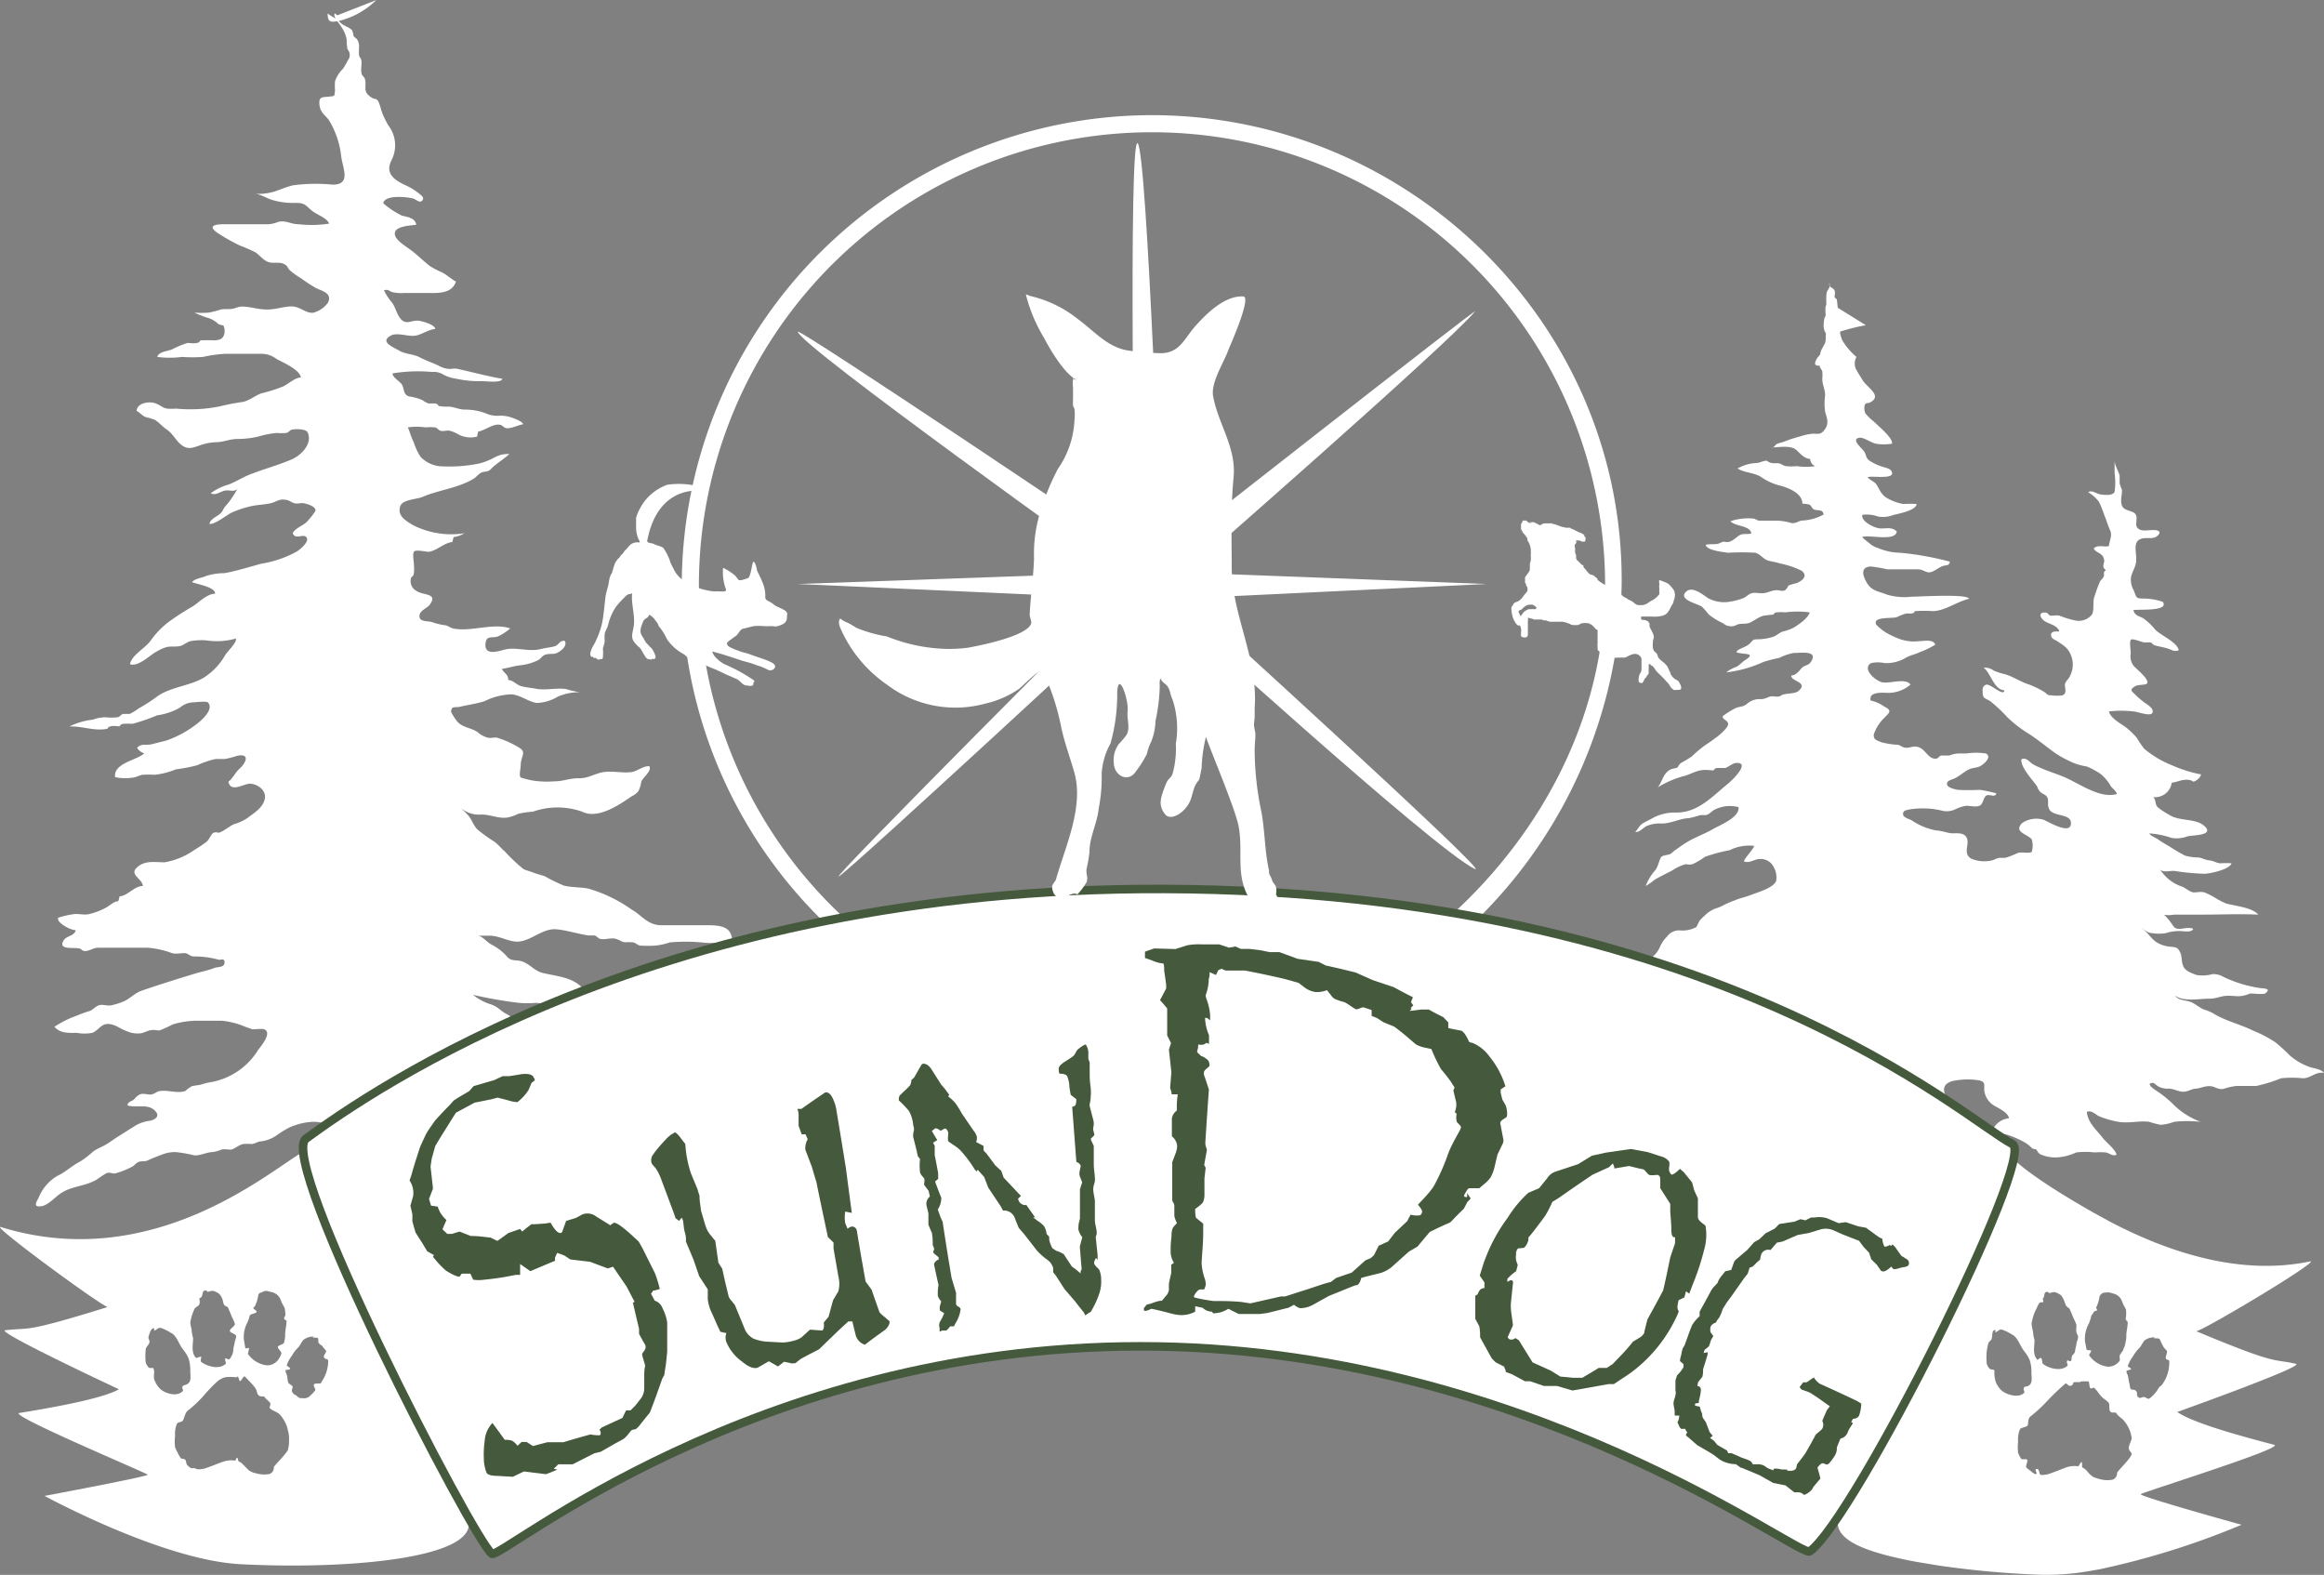 <svg xmlns="http://www.w3.org/2000/svg" viewBox="0 0 188.34 127.61"><rect x="0" y="0" width="188.34" height="127.61" fill="#808080" stroke="none"/><defs><style>.cls-1,.cls-2{fill:#fff;}.cls-2{stroke:#45593c;stroke-width:0.69px;}.cls-3{fill:#45593c;}</style></defs><title>sundog-logo</title><g id="Layer_2" data-name="Layer 2"><g id="logo"><path class="cls-1" d="M55.25,47.48A38,38,0,0,0,67.07,75c6.84,6.54,16.34-.58,26.52-.58s19,6.94,25.83.36a39.06,39.06,0,0,0,12-27.34c.25-21-17.1-38.11-38.11-38.11A38.15,38.15,0,0,0,55.25,47.48Zm13.27,27a36.72,36.72,0,1,1,61.56-27c0,10.47-5.07,19.93-12.42,26.63C110.8,80.36,102.17,73,93.59,73,84,73,75.07,80.52,68.52,74.51Z"/><path class="cls-1" d="M119.53,70.41c-3.2-1.47-25.4-21.7-25.4-21.7h-1.7S69,70.41,68,71s22.1-22.53,22.1-22.53L64.64,47.32l25.94-.92S64.66,27.89,64.66,26.88c0-.38,27.31,18,27.31,18s-.54-34,.23-33.27S94.13,45,94.13,45,120,24.7,119.53,25.24C117.45,27.79,96.14,46.4,96.14,46.4l24.32.92L96.14,48.48S121.06,71.11,119.53,70.41Z"/><path class="cls-1" d="M27.34,1.24l-.21-.16c-.17.29.38.82.53,1.09a2.73,2.73,0,0,1,.43,1,5.47,5.47,0,0,0,.05.69c0,.21.19.24.2.55s-.06.31-.19.56-.27.48-.37.62a2.45,2.45,0,0,0-.63,1,4.73,4.73,0,0,0,0,.75c-.06.5,0,.43-.49.49s-.88-.06-.76.74c.09.57.41.71.76,1.17a7.15,7.15,0,0,1,1,3c.16,1,.78,2.24-.73,2.22a13.76,13.76,0,0,0-3.21.06c-.48.12-1,.34-1.48.5a4.56,4.56,0,0,1-1.65.18c.48,0,1,.36,1.46.5a6,6,0,0,0,1.93.24c.67,0,.75.15,1.21.56s1.32.64,1.48,1.12a9.19,9.19,0,0,1-2.46.05c-.66,0-1-.34-1.67-.19a2.41,2.41,0,0,1-.79.19H18.19c-.75,0-1.43.11-.52.73a15.65,15.65,0,0,0,1.78,1,12.13,12.13,0,0,1,1.22.53c.37.23.58.58,1,.77s.87,0,1.27.16.32.3.52.51a5.61,5.61,0,0,0,.94.68,10.78,10.78,0,0,0,1.23.8c.49.24,1.33.41.94,1.19a2.22,2.22,0,0,1-1.18.8c-.6.07-1.07-.51-1.74-.51s-1.28.25-2,.25-1.28-.22-2-.24c-.37,0-.52.13-.8.18s-.62,0-.93.05a8,8,0,0,1-1,.26,7.51,7.51,0,0,1-1.16,0,7.24,7.24,0,0,0,1.17.45,2.17,2.17,0,0,1,.79.5l.39.1a1.08,1.08,0,0,1,.06.71c-.13.41-.37.44-.75.49a11.53,11.53,0,0,0-1.18,0,.35.35,0,0,1-.29.21c-.25.06-.5,0-.76,0a8.19,8.19,0,0,0-1.23.51c-.36.16-1.13.2-1.21.62a7.54,7.54,0,0,0,2,0,12.2,12.2,0,0,0,1.71,0,11.22,11.22,0,0,1,1.74-.25h3a2,2,0,0,1,1.23.43c.49.26,1.89.87,1.95,1.49-.47,0-1,.52-1.45.73a13,13,0,0,1-1.74.55c-.49.17-.92.55-1.47.69a19.08,19.08,0,0,0-1.92.37,12,12,0,0,1-3.51.18,4.7,4.7,0,0,1-.75,0c-.37-.06-.63-.34-1-.45-.5-.15-1.43,0-1.47.63.25.13.47.4.72.5a5.5,5.5,0,0,1,.76.23c.35.21.63.57,1,.81.5.35.72.91,1.19,1.25s.81.23,1.34.05a4.4,4.4,0,0,1,1.43-.3c.6,0,1.09-.26,1.73-.26a7.77,7.77,0,0,0,1.67-.19,7.49,7.49,0,0,1,1.54-.3,3.78,3.78,0,0,0,.75,0c.23-.05.25-.22.47-.27s1.12-.09,1.27.24c.41.95-.59,1.87-1.31,2.18-1.11.47-2.27.78-3.39,1.22-.61.24-1.14.6-1.74.82a4.28,4.28,0,0,0-1.42.7c.41.21.77-.15,1.16-.22s.73.15,1-.14a7.57,7.57,0,0,1-1,1.44c-.24.31-.15.41-.55.69-.23.16-.69.39-.71.71.39.08,1.38-.7,1.76-.9A8.3,8.3,0,0,1,20.42,41c.49-.1,1-.11,1.5-.22s.67-.38,1.22-.28c.27,0,.47.22.74.28s.51-.05.75,0,.89.21.94.56c0,.15-.58.81-.69.93-.34.34-.93.5-1.16.93.23.58.85,0,1.12.34s-.54,1-.77,1.14a8.8,8.8,0,0,1-2.92,1c-.9.25-2,.59-2.95.76a5.15,5.15,0,0,0-1.5.23c-.33.16-.9.2-1.14.5.42.17,1.91.4,1.87.94-.63,0-1.27.66-1.77,1a22.1,22.1,0,0,0-2,1.29,6.93,6.93,0,0,0-1.43,1.48c-.46.66-1.51,1.14-1.7,1.93.66.27,1.61-.73,2.14-1a3.45,3.45,0,0,1,.8-.37c.39-.1.78,0,1.18-.11.22-.06.53-.32.79-.38a5.06,5.06,0,0,1,1.29-.06,5.58,5.58,0,0,0,2.38-.15c.15.27-.7,1.05-.88,1.38a5.23,5.23,0,0,1-1.75,1.81c-1.15.66-2.59.72-3.7,1.47a12.83,12.83,0,0,1-1.54,1,4.36,4.36,0,0,1-.73.45l-.52,0c-.22.05-.24.22-.46.27a4.87,4.87,0,0,1-1,0,2.94,2.94,0,0,0-1,.19,5.74,5.74,0,0,0-1.91.56c1-.06,2.06.4,3.09.18a.32.32,0,0,1,.28-.2c.22-.06.48,0,.71,0a.33.33,0,0,1,.28-.2,6.43,6.43,0,0,1,.76,0,15.8,15.8,0,0,0,2-.69,5.14,5.14,0,0,0,1.84-.62,1.73,1.73,0,0,1,1.06-.43c.23,0,1-.12,1.2,0,.56.55-.55,1.49-.89,1.75A8.81,8.81,0,0,1,13.5,60l-1.23.31c-.44.1-.77-.1-1.16.28a1,1,0,0,0,.58.45c-.52.54-2.52.78-2.36,1.93a4,4,0,0,0,1.65,0,4.67,4.67,0,0,1,.54-.19,8.34,8.34,0,0,1,1,0,6.12,6.12,0,0,0,1.73-.44A13.05,13.05,0,0,0,16,62a7.09,7.09,0,0,1,1.47-.5c.24,0,.51,0,.75,0a6.87,6.87,0,0,0,1-.26c1-.2.78.47.24,1-.38.32-.57.81-.95,1.1.17.9,1.23.19,1.7.16.66,0,1.42.55,1.24,1.27s-.88,1.11-1.42,1.53a4,4,0,0,1-1.06.48c-.44.2-.76.53-1.24.7a.67.67,0,0,0-.44,0c-.2.14-.33.54-.54.72a10.38,10.38,0,0,1-1,.67,5.89,5.89,0,0,1-2.41,1c-.82,0-1.59-.18-2.24.42s.42.88.48,1.5c-.7,0-1.21.79-1.9.84,0,.13-.06.27-.1.4-.35,0-.63.31-.93.48a5.4,5.4,0,0,1-1.49.57c-.4.07-.84-.07-1.24,0a6.75,6.75,0,0,0-1.22.29c-.1.41,1,1,1.44,1-.13.51-.8.45-1,.86-.43.76.79.52,1.26.62.22,0,.21.23.54.21s.62-.25,1-.27c.65,0,1.32,0,2,0s1.33,0,2,0a7.3,7.3,0,0,1,2,.44c.34.09.68,0,1,0s.38.23.73.27a7.37,7.37,0,0,1,2,.25c.2.08.53-.17.53.24s-.57.35-.79.43c-.59.23-1.1.31-1.71.5-1.44.44-2.82.87-4.21,1.35-.6.21-.92.63-1.48.88a5.68,5.68,0,0,1-1,.31c-.31.07-.69-.11-1,0s-.44.33-.72.45a10,10,0,0,0-1,.36,8.45,8.45,0,0,0-1.88.93c.5.55,1.13.49,1.82.49a3.5,3.5,0,0,0,1.25,0c.48-.18.71-.75,1.3-.72s1,.42,1.46.57a2.25,2.25,0,0,0,1,.2c.38,0,.63-.21,1-.27s.51.07.75,0a9.66,9.66,0,0,0,1-.46,6.89,6.89,0,0,1,2.22-.3c.59,0,1.19,0,1.78,0a6.47,6.47,0,0,1,1.92.5l.55.19c.26,0,.73-.06.95,0,.67.28-.24,1.34-.5,1.69A5.65,5.65,0,0,1,17,87.7a4.61,4.61,0,0,0-.73.19l-.69.11a2.48,2.48,0,0,0-.56.4c-.61.22-1.34-.08-2,0-.27,0-.47.23-.74.28s-.65-.13-.94,0-.39.34-.54.45-.44.13-.47.44c.74.23,1.68-.19,2.27.47.36.4,0,.65-.38.76a3.33,3.33,0,0,0-1.17.36c-.75.48-1.48.91-2.22,1.43-.44.3-.93.45-1.3.73a6.92,6.92,0,0,1-1.06.81c-.68.35-1.16.85-1.86,1.17a3.62,3.62,0,0,0-1.47,1.73c-.23.43-.47.81.24.7.52-.08,1.08-.72,1.49-1,.92-.65,2-.57,3-1.17.22-.17.46-.32.7-.47s.48,0,.73,0a6.87,6.87,0,0,0,1.42-.56c.2-.11.3-.31.54-.39s.46,0,.7-.11.83-.36,1.23-.5a2.85,2.85,0,0,1,1.05-.18,11.41,11.41,0,0,1,1.48.26c.46.06,1-.24,1.48-.26a2.61,2.61,0,0,0,.74-.2c.26-.06.5,0,.75,0s.63-.36,1-.45a4.81,4.81,0,0,1,.75,0,3,3,0,0,0,.54-.2A2.82,2.82,0,0,0,22.41,92a8.25,8.25,0,0,1,1-.62c.71-.35,2.26-.74,3-.25.26.17.81.94.69,1.26s-.76.43-.66,1c.63-.27,1.24-.71,1.88-1a4.13,4.13,0,0,1,.79-.45c.57-.13,1,.18,1.55.27a8.42,8.42,0,0,0,1.42,0,4.7,4.7,0,0,1,.75,0c.26,0,.47.28.74.28.47,0,1.25-.58,1.67-.77a6.61,6.61,0,0,1,1.54-.5,7.23,7.23,0,0,1,1.23,0,2.79,2.79,0,0,0,.76,0c.4-.18.07-.17.22-.51a2.12,2.12,0,0,1,2-1.23,17.65,17.65,0,0,0,2.72,0c1-.16,1.71-1.13,2.71-1.26a10.28,10.28,0,0,1,1.24,0,4.73,4.73,0,0,1,.75,0c.26.06.2.22.47.22a1.3,1.3,0,0,1,.51-.22,4.61,4.61,0,0,1,.74,0,3.14,3.14,0,0,1,.75,0c.2,0,.28.29.48.28,1.36-.07-.45-1.57-.68-1.75a7.54,7.54,0,0,0-1.28-.94,10.67,10.67,0,0,0-1.74-.28c-.5-.15-.68-.5-1.24-.52a2.31,2.31,0,0,1-1.23-.24,7,7,0,0,0-1-.29c-.22-.08-.53-.35-.75-.46l-.47-.23a2.31,2.31,0,0,1-.94-.82,3.24,3.24,0,0,0-1.06-.85c-.48-.28-.66-.58-1.23-.75a4.24,4.24,0,0,1-1.4-.76,34.62,34.62,0,0,0,3.71.65,8.08,8.08,0,0,0,1.39,0,12.22,12.22,0,0,1,1.73.25,26.61,26.61,0,0,0,3.22,0,3.92,3.92,0,0,1,1.24.19,7.16,7.16,0,0,0,1.39.07,2,2,0,0,1-.33-.32c-.34-.38-.42-.38-1-.51a6.44,6.44,0,0,0-1.3-.17c-.73,0-.64,0-1-.5-.82-1.08-2.15-1.14-3.35-1.42-.68-.16-.93-.57-1.54-.87s-1,0-1.41-.47a4.27,4.27,0,0,0-1.31-1c-.34-.18-.76-.76-1.15-.69.36,0,.72,0,1.08,0,.8,0,1.62.56,2.38.47,1-.12,1.82-1,2.88-1,.9.06,1.82.38,2.74.51l.48,0c.22.07.25.22.47.28.4.09.87-.13,1.27,0s.38.22.71.27a5.52,5.52,0,0,1,.58,0c.27,0,.41.23.66.27a10.26,10.26,0,0,0,1.24,0,5.53,5.53,0,0,0,1.17-.26,14.37,14.37,0,0,1,2.54,0,6.17,6.17,0,0,0,1.49,0c.33-.09.71-.43,1,0,.09-1.45-1.22-1.39-2.3-1.39s-2.27,0-3.41,0-1.58-.81-2.45-1.29a11.49,11.49,0,0,0-3.53-1.69c-.63-.11-1.3-.08-1.93-.23A13.85,13.85,0,0,1,44.15,71c-.33-.11-.61-.17-.94-.3-.16-.07-.65-.2-.8-.29A13.94,13.94,0,0,1,40.92,69c-.28-.24-.55-.57-.84-.79a12.4,12.4,0,0,1-1.39-1c-.33-.33-.45-.83-.79-1.19s-.47-.47-.71-.7A2.25,2.25,0,0,0,39,66c.71,0,1.29.3,2,.26a3.22,3.22,0,0,0,1-.32,7.46,7.46,0,0,1,1.18-.17,6,6,0,0,1,4,0c1.24.62,2.92-.49,4-1.24a1.62,1.62,0,0,0,.56-.43,2.53,2.53,0,0,0,.23-.75c.13-.38.86-.85.66-1.26-.47-.06-1,.41-1.45.47-.73.1-1.51-.11-2.25,0s-1.23.51-2,.5-1.28.25-2,.25a7.67,7.67,0,0,1-1.73-.06A7.36,7.36,0,0,1,42.2,63c-.16-.17,0-.73,0-1,0-.77.57-1.07-.25-1.49a7.54,7.54,0,0,0-1.72-.75c-.24,0-.5.07-.74,0a2,2,0,0,1-.8-.45c-.6-.39-1.31-.34-1.75-1a5,5,0,0,1-.38-.62c0-.52.34-.34.7-.42.67-.16,1.33-.24,2-.45a5.21,5.21,0,0,1,2.22-.56c.75.09,1.29.57,2,.7a3.53,3.53,0,0,0,1.72-.51A4.39,4.39,0,0,1,47,56.09a6.69,6.69,0,0,1-1.14-.26c-.76-.1-1.54.1-2.3,0-.44-.09-1-.13-1.37-.25s-.6-.46-1-.48c0-.48-.37-.57-.52-.9.51-.07,1-.24,1.46-.29a4.23,4.23,0,0,0,1.5-.43c.18-.1.27-.28.45-.38.36-.19.71-.06,1-.17s.94-.55.69-1c-.4-.06-.49.32-.77.42s-.79.14-1.17.24c-.87.23-1.84-.12-2.72,0-.53.09-1.9.69-1.76-.48.08-.65.53-.38,1-.54a4.22,4.22,0,0,0,1-.65c-1.4-.48-3.2.31-4.64,0-.3-.08-.37-.23-.72-.27a4.85,4.85,0,0,1-1-.25c-.31-.09-1,0-1-.47s.61-.62.84-.94c.69-.94-.52-.73-1.06-1.1a.89.89,0,0,1-.43-1.13.36.36,0,0,0,.2-.29,3.87,3.87,0,0,0,0-.76c0-.2-.12-.79,0-1s.94,0,1.21,0c.67-.09,1.26-.75,1.92-.79,0-.13.07-.27.09-.4a2.27,2.27,0,0,0,.87-.31,6.87,6.87,0,0,1-4.18-.67c-.53-.33-1.31-.74-1-1.56.23-.52,1.31-.51,1.8-.72,1.33-.57,2.9-.71,4.15-1.48.19-.12.35-.34.54-.45.35-.2.55,0,.87-.35s1-.76,1.47-1.19a2.16,2.16,0,0,0-1.17.26,5.71,5.71,0,0,1-1.2.49,11.93,11.93,0,0,1-3,.25A2.49,2.49,0,0,1,34.07,37a5.15,5.15,0,0,1-.55-1.19c-.21-.4-.29-.79-.47-1.18a5,5,0,0,1,1.45,0,3.88,3.88,0,0,1,.76,0c.22.06.24.22.47.28s.51-.07.75,0a2.89,2.89,0,0,1,.74.33,2.17,2.17,0,0,0,1.44.14l.09-.41c.54-.09,1.18-.62,1.69-.56.32,0,.34.31.73.29s.83-.26,1.22-.32c0-.24-.94-.57-1.22-.63a2.61,2.61,0,0,0-.79-.06,2.3,2.3,0,0,1-1-.19,4.58,4.58,0,0,0-1.67-.31c-.6,0-.89-.26-1.49-.24a3.07,3.07,0,0,1-.68-.06.34.34,0,0,0-.29-.2l-.52,0a1.72,1.72,0,0,1-.48-.26,3.36,3.36,0,0,0-.74-.24c-.28-.09-.33,0-.57-.18s-.2-.55-.35-.82-.75-.58-.79-.93A12.35,12.35,0,0,1,35,30.14a1.53,1.53,0,0,1,1,.25,3.07,3.07,0,0,0,1,.3,8,8,0,0,0,2,.19c.36,0,1.66.18,1.71-.19-1.24-.2-2.45-.55-3.68-.81-.24-.05-.51.05-.75,0a2,2,0,0,1-.73-.25c-.53-.25-1-.4-1.54-.68s-1.13-.23-1.68-.55-1.53-.69-.69-1.19c.48-.3,1.38.05,1.93,0s1.07-.48,1.71-.56c-.07-.34-.87-.56-1.21-.64-.73-.16-1.15.46-1.68-.28-.26-.36-.36-.86-.61-1.2a4.44,4.44,0,0,1-.66-1c.34-.13.41.07.71.15a3.22,3.22,0,0,0,.93.06H34.5c.89,0,2.1.12,2.45-.92-.41-.23-.73-.55-1.15-.76a6.45,6.45,0,0,1-1-.53c-.51-.41-1-.89-1.48-1.25S32.07,19.48,32,19c-.09-.68,1.19-.71,1.73-.79-.07-.56-.75-.63-1.16-.74a6.7,6.7,0,0,1-1.51-1c.11-.71,1.93-.52,2.44-.38.18.05.52.4.72.16s-.06-.39-.21-.53A5,5,0,0,0,32.84,15c-.87-.41-1.65-.93-1.12-2a2.64,2.64,0,0,0-.25-2.84,7.73,7.73,0,0,1-.49-1c-.1-.25-.14-.51-.24-.75-.2-.55-.32-.28-.68-.54-.69-.48-.33-.78-.48-1.45-.06-.22-.22-.24-.28-.47s0-.64,0-.94-.17-.31-.2-.55,0-.51,0-.75a1,1,0,0,0-.19-.56,1.86,1.86,0,0,1-.26-.23c0-.14-.07-.3-.1-.45-.28-.31-.68-.33-1-.67s-.67-.44-1-.71c0,.75.27.73.94.6a6.5,6.5,0,0,0,3-1.68"/><path class="cls-1" d="M148.18,24.47c-.34.26-.24.74-.22,1.11a1.81,1.81,0,0,1-.19.83c.31.2.18.64.19.95,0,.49-.1.49-.29.88a1.1,1.1,0,0,0-.16.47c-.08.14-.22.24-.28.37-.15.28-.29.57.24.55,0,.2.17.31.21.45a3.12,3.12,0,0,1,0,.62c0,.48.23.83.23,1.33a4.91,4.91,0,0,0,0,1.33c.14.52.33.92,0,1.4s-.53.39-.95.38a4.39,4.39,0,0,0-1.1.23,9.72,9.72,0,0,0-1.35.45,2.88,2.88,0,0,0-.5.15c-.21.11-.21.35-.53.29.65,0,1.62-.22,2.11.21.33.3.6.67,1.11.72a.65.65,0,0,0,.41.58,4.87,4.87,0,0,1-1.48,0,4.52,4.52,0,0,1-.9,0c-.28-.06-.34-.2-.65-.24l-.45,0a1.08,1.08,0,0,1-.45-.2c-.31,0-.56.18-.88.19a3.38,3.38,0,0,0-1.49.44c.58.36,1.28.31,1.9.68a4.76,4.76,0,0,0,1.36.66c.7.16,2,.6,2,1.52a1.65,1.65,0,0,1,.59.08c.13.07.18.28.31.36.3.17.74-.06.82.43a4,4,0,0,1-1.76.49c-.37.06-.49.27-.89.19a4.37,4.37,0,0,0-1.11-.18H142.6c-.18,0-.35-.15-.48-.17a4.61,4.61,0,0,0-1.88.21c.38.45,1.61.33,1.69,1-.28.08-.55,0-.82.08s-.59.48-.94.58a.76.76,0,0,1-.45,0c-.16,0-.37.15-.49.17-.34.07-.7,0-1,.09.1.46,1.41.57,1.81.64a18.25,18.25,0,0,1,2.22,0c.43.12.64.53,1.06.64s.59.11.9.22a6.86,6.86,0,0,1,1.79.6c.56.44,0,.83-.41,1a4.73,4.73,0,0,0-.67.2.89.89,0,0,1-.26.37c-.2.12-.46,0-.68,0-.38,0-.68.2-1.06.24s-.64-.07-.94,0-.46.31-.72.41a5.33,5.33,0,0,1-1.06.28,2.73,2.73,0,0,1-1.78-.28c-.43-.27-1.34-1.08-1.85-.46s1.05.91,1.37,1.17a7.72,7.72,0,0,1,.53.61,5,5,0,0,0,1.08.67c.3.18.28.23.64.28s.48-.12.73-.17.56,0,.84-.1.72-.46,1.11-.57a8,8,0,0,1,.84-.1.3.3,0,0,1,.26-.18,3.1,3.1,0,0,1,.68,0,7.71,7.71,0,0,1,2,0c-.13.48-.91,1-1.32,1.25a4.09,4.09,0,0,1-.89.31c-.27.11-.44.29-.7.4a4.14,4.14,0,0,1-1.31.22c-.47,0-.37.13-.71.41s-1,.39-1,.65c.59.2,1.69,0,.65.66-.25.17-.4.37-.65.51a2.68,2.68,0,0,0-.83.45,9.85,9.85,0,0,0,3-.84,10.63,10.63,0,0,1,1.29-.33,4.42,4.42,0,0,1,1.16-.4c.63,0,2.05-.23,1.4.73-.19.28-.45.25-.67.43s-.44.63-.92.67c0,.51,1.43.51.59,1.25-.23.2-.78.19-1.06.25a.93.93,0,0,0-.45.18c-.23.06-.45,0-.67,0s-.46.23-.88.23a1.51,1.51,0,0,0-1.13.4c-.34.25-.49.17-.87.31a6.58,6.58,0,0,0-1.09.68c0,.28.41.31.45.6s-.65.88-.92,1.08-.63.46-.94.66a10.19,10.19,0,0,0-1.07.9,8.11,8.11,0,0,1-.89.54.89.89,0,0,0-.26.35c-.2.11-.43.09-.63.2-.6.35-.62,1-1,1.43a8.13,8.13,0,0,1,2.13-.92c.45-.11.89-.38,1.34-.46s.72,0,1.07,0a.32.32,0,0,1,.26-.19c.2,0,.41,0,.63,0s.6-.39.94-.41c1.2-.06-.38,1.45-.67,1.68-1.3,1.05-2.43,2.36-4.22,2.34a3.75,3.75,0,0,0-2,.51c-.23.13-.48.24-.71.38s-.33.4-.59.69c.4,0,.59-.31.91-.48a2.63,2.63,0,0,1,1.23-.21c.77,0,1.46-.41,2.23-.44a7.34,7.34,0,0,0,.89-.24,3.25,3.25,0,0,1,.44,0c.3-.06.42-.25.67-.41a2.75,2.75,0,0,1,2-.24c.12.81-1.46,1.44-2,1.74-.73.43-1.51.69-2.21,1.12-.31.18-.59.4-.9.61-.16.1-.27.25-.43.33s-.53.09-.69.21-.26.74-.48,1.06a4.17,4.17,0,0,0-.81,1.32,4.33,4.33,0,0,0,.67-.47c.48-.3,1-.53,1.48-.79a3.8,3.8,0,0,1,1.1-.51,1.14,1.14,0,0,0,.55,0,5.85,5.85,0,0,0,1-.59,12.48,12.48,0,0,1,2-.54,3.59,3.59,0,0,1,2-.35c-.2.44-.68.86-.85,1.25.47.2.85-.19,1.32-.19a1.18,1.18,0,0,1,1.11.67,1.68,1.68,0,0,1,.19,1.12c-.25.57-1.44.89-2,1.11s-.88.25-1.31.44a7.57,7.57,0,0,0-.94.4,3.31,3.31,0,0,1-.65.27,2.49,2.49,0,0,0-.93.62,3.51,3.51,0,0,0-.34.33c-.12.15-.21.46-.32.57a2.35,2.35,0,0,1-1.29.26,1.17,1.17,0,0,0-1.06.5,2.46,2.46,0,0,0-.55.78,2.15,2.15,0,0,1-.66.89c-.35.23-.86.32-1.24.55a13.15,13.15,0,0,1-1.16.79,2.87,2.87,0,0,0-.94.66c-.25.25-.82.58-.81.92.2-.06.35-.17.57-.26a5.61,5.61,0,0,1,1.28-.21,6.86,6.86,0,0,0,1.2-.22c.33-.14.56-.47.92-.57a1.88,1.88,0,0,1,.67,0,2.61,2.61,0,0,0,.89-.17,3.42,3.42,0,0,1,1.56,0,2.08,2.08,0,0,1,1.16.56,12.24,12.24,0,0,0,1,.78c.9.71,1.91.13,2.93.43-.12.6-1.7.8-2.2.84a17,17,0,0,0-3.36.68c-.34.1-.75.13-1.1.27s-.71.45-1.1.61a3,3,0,0,0-1.06.73c-.29.27-.6.32-.87.56,1.13.42,2.22-.42,3.27-.62a5.52,5.52,0,0,1,1.33-.22c.53,0,.8-.23,1.33-.22s1,.2,1.56.22,1,.2,1.55.22a6.12,6.12,0,0,0,1.56-.23c.22,0,.46.07.68,0s.3-.29.65-.26c.92.1.09.65-.22.86a12.27,12.27,0,0,1-1.38.88c-.2.1-.42.22-.61.34a2.49,2.49,0,0,1-.5.35l-.64.09c-.45.18-.7.63-1.08.85a4.64,4.64,0,0,1-.69.22.59.59,0,0,0-.39,0,1.59,1.59,0,0,0-.2.24c-.45.24-.9.09-1.4.21s-.66.39-1.05.68c-.12.08-.37.11-.46.19s-.2.47-.42.65a9.67,9.67,0,0,0,1.46-.23c.32-.08,1.62-.57,1.6.21s-2,1-2.51,1.27a5.33,5.33,0,0,0-.62.52c-.29.21-.6.3-.89.48-.52.33-.87.9-1.39,1.24a11,11,0,0,1-1.28.65c-.55.26-.89.67-1.52.78,0,.12,0,.24-.08.36l-.36.08c0,.3-.36.49-.25.77.85-.28,1.63-.63,2.43-1a10.89,10.89,0,0,0,1.35-.49,6.23,6.23,0,0,1,1.56-.92l.44,0a.35.35,0,0,0,.26-.18c.36-.12.7-.36,1.06-.46.65-.19,1.35-.31,2-.52a4.14,4.14,0,0,1,1.13-.41,5.45,5.45,0,0,0,1.11-.4,5.46,5.46,0,0,0,.87-.2c.48-.22.88-.74,1.35-.92a4.69,4.69,0,0,1,.84-.09,5.9,5.9,0,0,0,.94-.33,14.9,14.9,0,0,1,2.18-.79c.27-.07.24-.29.55,0s.16.45.16.74a4,4,0,0,1,0,.84c0,.19-.31.57-.35.76-.16.94.51.62,1,.34a1.79,1.79,0,0,1,.91-.17,1.26,1.26,0,0,0,.87-.27,4.76,4.76,0,0,1,2-.62c.78,0,1.43-.22,2.23-.22a8.61,8.61,0,0,0,.88,0c.36,0,.53-.19.88-.23a2.27,2.27,0,0,0,1.75-.73c-.25-.57-.18-1,.53-1.22a5.91,5.91,0,0,1,2.18-.06c.59.12.36.45.43.9a1.66,1.66,0,0,0,.67,1.07c.37.25,1.24.59,1.32,1.1a1.67,1.67,0,0,0-1.16.66c-.29.57.5.53,1,.67a7.31,7.31,0,0,1,1.51.67,2.93,2.93,0,0,1,.54.45l.34.09a1,1,0,0,0,.27.36,3,3,0,0,0,1.56.26,4.39,4.39,0,0,0,1.39-.39,6.25,6.25,0,0,1,1.5,0,5.3,5.3,0,0,1,.89,0c.33.06.53.33.87.19,0-.34-.87-1.06-1.08-1.33-.5-.65-1.25-1.27-1.32-2.15.4-.15.68.21,1,.36a7.22,7.22,0,0,0,1.57.45c.82.14,1.69-.11,2.5,0a6.88,6.88,0,0,0,.89.24,3.8,3.8,0,0,0,1.11-.24,9.77,9.77,0,0,1,2.16,0,6.17,6.17,0,0,1-2.21-1.4,8.65,8.65,0,0,0-1.29-1.06c-.21-.14-.61-.36-.64-.63.33-.15.38,0,.65.19a1.57,1.57,0,0,0,.88.21c.41,0,.78.24,1.17.25s.69-.23,1.06-.25.85-.3,1.34-.17c.31.09.53.26.88.19a5.37,5.37,0,0,1,1.07-.24c.53,0,1.07,0,1.6,0a11.86,11.86,0,0,0,2-.62,8.81,8.81,0,0,1,1.78,0c.62,0,1.07-.57,1.7-.43-.27-.35-.87-.36-1.26-.52a5,5,0,0,1-1.49-.88,15,15,0,0,0-1.17-1.07,9.76,9.76,0,0,0-1.78-.94c-1.1-.55-2.28-.79-3.33-1.45a3.91,3.91,0,0,0-.67-.27c-.4-.15-.72-.48-1.12-.63s-1-.11-1.25-.51c.69.53,2,.24,2.81.25.5,0,.86-.2,1.34-.23s.89.08,1.32,0a2.69,2.69,0,0,0,.61-.19c.24,0,1.06.09,1.22,0,.58-.43-.15-.4-.48-.45a10.34,10.34,0,0,1-2.91-.9,1.59,1.59,0,0,0-.87-.22A3.07,3.07,0,0,1,178,79c-.35-.14-.9-.3-1.07-.72s-.08-.79-.25-1.12-.26-.4-.66-.44a2.64,2.64,0,0,1-1.07-.27c-.69-.35-.87-1-1.54-1.31.43.18.55.45,1,.47a3.43,3.43,0,0,0,1.11,0,3.5,3.5,0,0,1,1.12-.17c.28,0,1,.15,1.1-.18-.35-.16-.76,0-1.12,0s-.41-.1-.65-.45-.93-1.2-1.49-1.12c.42-.06.5.29.82.42a2.42,2.42,0,0,0,.89,0h2.23c1.52,0,3.07-.07,4.59,0-.5-.6-1.94-.7-2.62-.91a5.67,5.67,0,0,1-.85-.44,5.72,5.72,0,0,0-.89-.45c-.27-.08-.57,0-.85,0s-.65-.34-.94-.46a3.37,3.37,0,0,1-1.81-1.41c.25.29.83.1,1.17.13a19.44,19.44,0,0,0,2.42.23c.44,0,2.1-.36,2.2-.85a6.33,6.33,0,0,0-.87,0c-.32,0-.56-.2-.89-.23s-.55-.17-.88-.24a4.31,4.31,0,0,1-1.12-.15,14.31,14.31,0,0,1-1.32-.78,10.57,10.57,0,0,1-.91-.56c-.19-.13-.62-.29-.66-.46a6.78,6.78,0,0,1,1.78.36,2.49,2.49,0,0,0,1.33-.13c.42-.1,2.28-.05,1.29-.88-.65-.54-1.85-.36-2.62-.76a7.45,7.45,0,0,1-1.07-.68c-.3-.26-.14-.65-.41-.85A1.37,1.37,0,0,0,176,63.42c.56-.07.87-.32,1.47-.21.33.06.17.24.55,0a.81.81,0,0,0,.36-.46A10.67,10.67,0,0,1,176,62a8.14,8.14,0,0,1-2.23-1.33,8.34,8.34,0,0,1-.61-.9,8.22,8.22,0,0,0-.66-.66c-.46-.42-1.42-.82-1.59-1.46a8.16,8.16,0,0,1,2,0c.34,0,1.8.62,1.51-.17-.06-.17-.47-.45-.62-.55a6.1,6.1,0,0,1-.72-.61c-.34-.34-.56-.42,0-.74.17-.1.84-.08.91-.19.24-.36-.87-1.17-1.09-1.46a1.25,1.25,0,0,1-.22-1c0-.21-.12-.92,0-1.08s.8.16,1.08.2l.45,0c.2,0,.23.18.42.24.34.1.72.15,1.08.27s.47.26.86.13c-.13-.67-1.47-1.2-1.92-1.69a5,5,0,0,0-.94-.89c-.36-.21-.69-.2-.82-.67.32-.1,2.93.14,2.39-.67a4.72,4.72,0,0,0-1.53-.27c-.67,0-.59-.06-.83-.67a1.67,1.67,0,0,1-.22-1.06c.05-.32.33-.77.4-1.16.14-.77-.43-1.88.65-2,.41-.05.8.09,1.12-.22s.06-.46-.45-.44-.9.12-1.18-.16.06-.8-.18-1.13-.94-.23-1.1-.71.05-.9,0-1.29a2.69,2.69,0,0,1-.18-.49c0-.22,0-.4,0-.62-.08-.37-.44-.87-.41-1.32,0,.37,0,.73,0,1.1a5.54,5.54,0,0,1,0,1.52c-.15.33-.78.26-1.14.21s-.69-.38-1-.18a3.16,3.16,0,0,1,.88.79,10.26,10.26,0,0,1,.44,1.11c.16.37.26.76.45,1.17s0,.73-.1,1.3c-.39.1-.91-.14-1.22.19.16.34.63.36.78.72s0,.45,0,.69.14.24.19.37c-.27.18-.06.29-.17.51s-.22.25-.29.38a11.52,11.52,0,0,0-.45,1.22c-.17.44,0,1.08-.2,1.46a1.38,1.38,0,0,1-1.29.5,7.93,7.93,0,0,1-1.34-.4c-.23-.06-.45,0-.68,0s-.21-.22-.42-.25c-.58-.07-.54.32-.2.62s1.13.36,1.28.91c-.23,0-.65-.06-.67.26s.32.41.47.5c.57.39.92.56,1.17,1.23a2,2,0,0,1-.11,1.62c-.1.25-.34.4-.4.64s.22.74-.2.92a3.09,3.09,0,0,1-.91,0c-.38,0-.31-.11-.6-.29a6.79,6.79,0,0,0-1.39-.65c-.64-.23-1.19-.62-1.84-.79a4.75,4.75,0,0,1-.83-.27,1.23,1.23,0,0,0-.82-.24c.59.46.81,1.76,1.68,1.84-.06.55-1.16-.59-1.49-.46s-.28.42-.27.63c0,.53.24.45.63.72a12,12,0,0,1,1.37,1.29,10.24,10.24,0,0,0,1.79,1.37c.67.44,1.36,1,2,1.47a8.73,8.73,0,0,0,1.76.93,6.2,6.2,0,0,0,.9.22,6.27,6.27,0,0,1,1.13.62,3.6,3.6,0,0,1,.82,1c.14.17.45.4.47.61-1.36.39-3-.83-4.2-1.35-.66-.29-1.35-.48-2-.78a3.92,3.92,0,0,1-.65-.32c-.29-.21-.5-.53-.88-.37-.09.66.94,1.71,1.27,2.2a1.13,1.13,0,0,0,.26.45c.14.15.4.2.52.37.23.33,0,.6.19,1,.27.65,1.71.36,1.77,1.1.09,1.16-2-.17-2.26-.23a2.06,2.06,0,0,0-1.71.29c-.69.75.45.87.8,1.32a1.84,1.84,0,0,1,0,1c-.17.16-.84,0-1.08.08s-.73.34-1.11.41l-.45,0a2.44,2.44,0,0,0-.49.18,2.72,2.72,0,0,1-1.79-.12c-.75-.48,0-1.24-.42-1.79-.24-.33-.79-.25-1.13-.26s-.82-.21-1.28-.23a5.26,5.26,0,0,1-2-.83c-.29-.14-.85-.26-.64-.68.1-.2,1-.26,1.23-.27a6.68,6.68,0,0,1,1.86.17,1.58,1.58,0,0,0,1.11-.11,3.11,3.11,0,0,1,.88-.28c.32,0,.77.12,1.07,0s.29-.62.53-.81.77.2.83-.2a12.24,12.24,0,0,0-1.31-.28,17.88,17.88,0,0,1-1.79,0c-.29-.05-1.1-.22-.85-.63.08-.15.48-.24.62-.32.38-.19.7-.5,1.08-.69s.67-.11,1-.31.91-.74.4-1a5.52,5.52,0,0,0-1.57,0h-.66a2.31,2.31,0,0,0-.72.17c-.21,0-.43,0-.63,0s-.22.22-.43.25c-.6.07-.85-.66-1.32-.88s-.74,0-1.09,0-.45-.2-.71-.24a6.57,6.57,0,0,1-1.34-.21c-.39-.16-.63-.21-.61-.62a3.43,3.43,0,0,1,.84-1.34c.42-.44.7-.58,0-.94a3.13,3.13,0,0,0-1.09-.48c-.19-.8,1.15-.6,1.54-.62a2.77,2.77,0,0,0,1.69-.67c-.43-.6-1.77,0-2.38-.21s-1.53-1.1-.82-1.53a2.58,2.58,0,0,1,1.11,0,3.11,3.11,0,0,0,1.74-.45c.38-.21.71-.24,1.1-.44a6.1,6.1,0,0,0,1.26-.61c-.17-.46-.93-.28-1.31-.28a3.48,3.48,0,0,1-1.71-.22,7.76,7.76,0,0,1-.92-.44,4,4,0,0,1-.84-.67c-.36-.68,1.28-.49,1.65-.61a5.45,5.45,0,0,1,.76-.3l.46,0a.32.32,0,0,0,.26-.19,10.7,10.7,0,0,1,1.5,0c1-.06,1.88-.76,2.88-1-.08-.42-4-.17-4.65-.17a5,5,0,0,1-2-.17c-.65-.27-1.21-.27-1.61-.93s-.52-1.29.28-1.35a11.21,11.21,0,0,1,1.35.23c.36,0,.73,0,1.1,0h1.34c.43,0,.52.17.87.24s.76-.33,1.13-.48.57,0,.64-.38a24.62,24.62,0,0,0-4-.72,4.84,4.84,0,0,1-1.84-.39,1.79,1.79,0,0,1-.61-.32c-.15-.14-.63-.47-.65-.57.6-.2,2.68.39,2.8-.44-.43-.45-1-.18-1.48-.27s-1.42-.58-1.32-1.08a2.61,2.61,0,0,1,1.27.13,2.26,2.26,0,0,0,1.21-.11c.44-.12,1.87-.36,1.93-.9a7.8,7.8,0,0,0-1.08,0,4.07,4.07,0,0,1-1.35-.5c-.46-.28-.56-.66-.83-1.08-.16-.25-.66-.42-.7-.6.39-.13,2.24.23,1.94-.45-.13-.29-.67-.34-.9-.44a4,4,0,0,1-.9-.44c-.31-.22-.25-.44-.42-.72s-1.12-1-.42-1.14c.33-.07,1,.42,1.35.48a3.84,3.84,0,0,0,1.31,0c.1-.45-1.13-1.45-1.48-1.8a4.26,4.26,0,0,1-.68-.66,1.18,1.18,0,0,1-.06-.64c.14-.3.18-.11.46-.25,1-.54-.24-1.18-.62-1.79-.16-.27-.35-.55-.5-.83a1.08,1.08,0,0,1,0-1.06,5.33,5.33,0,0,1-1.14-1.33,2.45,2.45,0,0,1,0-2c-.46-.36-.36-.85-.46-1.35a.32.32,0,0,1-.18-.25.75.75,0,0,0,0-.47c-.14-.26-.5-.2-.41-.59.1.42-.15.48-.23.81a5.26,5.26,0,0,0,0,1.12,3.38,3.38,0,0,0,0,.45,2.69,2.69,0,0,1-.18.49c-.07.34-.14,1,.19,1.26a.64.64,0,0,0,.7-.06,16,16,0,0,1,2.47-.65"/><path class="cls-1" d="M187.2,102.21c-5.64,1.19-11.5-.74-16.28-3.26l-1.15-.63c-5.41-3.06-6.58-4.4-6.58-4.4-3.36,9.84-6.25,15.86-13.9,28.37-1.28,2.1.91,3.31,6,4.26l1.81.3a76.21,76.21,0,0,0,8.29.75,20.1,20.1,0,0,0,3.63-.25l1.06-.18a64.45,64.45,0,0,0,11.58-3.62s-8.34-2.31-8.17-2.48,11.75-3.76,10.82-4c-2.62-.68-6.61-1.77-7.86-2.66,0,0,10.41-3.72,9.62-3.9-2-.46-1.32.18-8.07-2.64C179.11,107.51,188.25,102,187.2,102.21Zm-18.09,5.42a2.35,2.35,0,0,1,.18-.4,3.5,3.5,0,0,0,.17-.52c0-.13.16-.25.21-.38s.22-.07.27-.17-.11-.16-.07-.2a2.84,2.84,0,0,0,.28-.91.51.51,0,0,1,.48-.32l.07,0a.4.4,0,0,1,.22,0h.14l-.05,0,.19.07a1,1,0,0,1,.7.48c.08.15.12.32.2.47a3.48,3.48,0,0,1,.2.38,4.57,4.57,0,0,1,0,.52c0,.08-.06.19,0,.3s.13.11.13.19c0,.43-.12.73-.11,1.16a2.26,2.26,0,0,1-.09.58c0,.17-.11.31-.15.46s-.18.26-.27.44.05.39-.06.52a1.14,1.14,0,0,1-.94.44,2.17,2.17,0,0,1-1.51-.93c0-.06.2-.31.16-.37s-.33,0-.36-.1-.07-.39-.12-.58A2.41,2.41,0,0,1,169.11,107.63Zm-4.47-.37a3.9,3.9,0,0,1,.32-1.07c.1-.19.17-.37.27-.55s.32-.09.36-.14-.09-.26,0-.32.07-.39.16-.45a.21.21,0,0,1,.33.07.92.92,0,0,1,.47-.1,1.84,1.84,0,0,1,.46.24,1,1,0,0,1,.22.35c.09.15.13.39.23.53s.2.13.27.25c.13.28.22.53.34.81a2.33,2.33,0,0,1,.21.49c0,.18-.05.4,0,.59s.16.23.12.46-.1.27-.12.46-.09.36-.11.58-.15.23-.24.41,0,.3-.1.4-.24-.12-.31,0,.07.31.05.37c-.5.53-1.53.24-2-.12-.08-.06-.07-.42-.15-.48s-.27.17-.31.14a.94.94,0,0,1-.23-.44c-.09-.38,0-.78,0-1.16a2.63,2.63,0,0,1-.12-.69A3.75,3.75,0,0,1,164.64,107.26Zm-2.43,5.41a2,2,0,0,1-.47-.69,2.34,2.34,0,0,1-.11-.84c0-.28-.24-.08-.41-.26a1,1,0,0,1-.21-.37,5.26,5.26,0,0,1,0-1.05,5.41,5.41,0,0,1,.12-.58c0-.15.21-.24.27-.37a2.12,2.12,0,0,0,.06-.44h-.06l.07,0c0-.16.08-.31.22-.31a.27.27,0,0,1,0,.2l.15-.06c.16-.1.2-.21.44-.15a3.93,3.93,0,0,1,.77.38c.49.23.65.94,1,1.36a3.31,3.31,0,0,1,.44.72,3,3,0,0,1,.14,1c0,.34.1.79-.14,1s-.39.07-.47.24.11.33,0,.43C163.53,113.31,162.61,113,162.21,112.67Zm10.52,5.22c-.18.43-1.17,1.34-1.16,1.47a.55.55,0,0,1-.38.54,2.4,2.4,0,0,1-1.13-.08,3.66,3.66,0,0,1-.43-.15,2.36,2.36,0,0,1-.51-.49,1.14,1.14,0,0,0-.35-.27c-.07,0,0-.43-.08-.44s-.22.36-.28.34a2.07,2.07,0,0,0-.93.08c-.41.15-.84.33-1.24.47a2,2,0,0,1-.85.15c-.11,0-.14-.44-.23-.46-.5-.13.19.52-.28.37a1.41,1.41,0,0,1-.32-.24,1.87,1.87,0,0,1-.35-.28c-.07-.1.14-.5.08-.61s-.44,0-.5-.09-.19-.34-.24-.48a4,4,0,0,1,0-.91,2.15,2.15,0,0,1,.15-1c.08-.14.49-.17.6-.28s0-.53.23-.74a11.69,11.69,0,0,0,1.32-1.21,19.44,19.44,0,0,1,1.46-1.41c.2-.22.24.19.52.11s.07-.29.35-.29l.31,0c.11,0,.1,0,.17-.06l.21,0c.11,0,.28,0,.37,0s.07.46.16.55.28-.11.34,0a2.56,2.56,0,0,1,.39.48,2.14,2.14,0,0,0,.46.44,1.74,1.74,0,0,1,.29.25c.12.16,0,.54.14.72s.42,0,.5.15.28.3.49.47a2.67,2.67,0,0,1,.72,1.39c.1.27-.21.65-.21.94S172.82,117.68,172.73,117.89Zm2.52-5.74c-.07.11-.21.18-.29.29s-.13.23-.23.35a3.2,3.2,0,0,1-.52.52c-.16.11-.28-.11-.48-.11s-.26.16-.45,0,0-.29-.16-.48-.38-.06-.45-.18-.06-.34-.11-.47-.06-.38-.11-.58-.14-.2-.1-.44c.06,0,.36-.07.36-.13s-.27-.16-.27-.24a3,3,0,0,1,.44-.81,3,3,0,0,1,.46-.61c.21-.2.3-.51.49-.67a1.22,1.22,0,0,1,.81-.22l-.1.08a1.4,1.4,0,0,1,.34,0c.18,0,.18.17.26.32s.13.26.2.38.18.19.26.31-.11.41-.08.59.28.08.28.26A3,3,0,0,1,175.25,112.15Z"/><path class="cls-1" d="M37.77,122.75c-5.9-10.3-12.27-24.55-13.2-29.41-2.43,1.27-12,9.93-24.49,6.09-1-.32,7.58,6,8.63,6.48-7,2.18-6.21,1.62-8.29,1.88-.8.1,9.22,4.78,9.22,4.78-1.32.76-5.4,1.49-8.07,1.92-.95.15,10.3,4.86,10.4,5s-8.36,1.72-8.36,1.72,9.5,5.18,15.82,5.53C28.59,127.23,39.73,126.17,37.77,122.75ZM19.89,107.52a2.76,2.76,0,0,1,.18-.4,3.5,3.5,0,0,0,.17-.52c0-.12.5-.17.55-.29s-.31-.25-.26-.35l.12-.11a2.86,2.86,0,0,0,.28-.9.28.28,0,0,1,.27-.22,1,1,0,0,1,.28-.13c.21,0,.34.05.5.09a1,1,0,0,1,.7.49c.08.14.12.32.2.46a3.48,3.48,0,0,1,.2.38,4.53,4.53,0,0,1,.05.53c0,.07-.12.19-.1.3s.19.11.19.18c0,.43-.12.73-.11,1.16a2.2,2.2,0,0,1-.09.58c0,.17-.46.21-.5.36s.36.41.27.59a2.09,2.09,0,0,1-.25.47,1.12,1.12,0,0,1-.94.44,2.19,2.19,0,0,1-1.51-.93c0-.06.11-.39.08-.46s-.25.07-.28,0-.07-.4-.11-.58A2.45,2.45,0,0,1,19.89,107.52Zm-4.47-.37a4.42,4.42,0,0,1,.33-1.07c.09-.19.31-.2.4-.39s0-.43,0-.48a.45.45,0,0,0,.19-.14c.07-.08.07-.38.16-.45a.21.21,0,0,1,.33.07.91.91,0,0,1,.47-.09,1.8,1.8,0,0,1,.46.23,1.52,1.52,0,0,1,.23.35c.08.15.08.41.18.55s.25.11.31.23c.13.28.22.53.34.81a2.33,2.33,0,0,1,.21.49c.05.19-.44.41-.4.59s.55.23.51.46-.09.28-.12.46-.09.36-.11.58a1.15,1.15,0,0,1-.11.46,1.33,1.33,0,0,1-.23.35c-.06,0-.26-.13-.32-.07s.08.33.06.39c-.5.54-1.52.24-2-.12-.08-.06,0-.36,0-.42s-.39.12-.43.08a.85.85,0,0,1-.23-.44c-.09-.37,0-.78,0-1.16a2.63,2.63,0,0,1-.12-.69A3.75,3.75,0,0,1,15.42,107.15ZM13,112.56a2,2,0,0,1-.46-.69c-.14-.28,0-.59-.07-.89s-.27,0-.45-.21a1,1,0,0,1-.21-.37,4.61,4.61,0,0,1,0-1.05c0-.2.26-.38.3-.57s-.13-.34-.07-.48.15-.67.44-.68a.31.31,0,0,1,0,.21l.15-.07c.16-.09.2-.21.44-.15a3.93,3.93,0,0,1,.77.38c.5.23.65.94,1,1.36a3,3,0,0,1,.44.72,3.07,3.07,0,0,1,.14,1c0,.34.1.78-.14,1s-.41.11-.49.28.13.29,0,.39C14.32,113.21,13.39,112.9,13,112.56Zm10.36,4.87c-.18.43-1.17,1.34-1.17,1.46a.53.53,0,0,1-.37.55,2.4,2.4,0,0,1-1.13-.08c-.13,0-.3-.1-.43-.16s-.34-.32-.51-.48-.22-.24-.35-.27-.1-.31-.18-.33-.11.25-.18.23a1.94,1.94,0,0,0-.93.08c-.42.14-.85.33-1.24.46a1.87,1.87,0,0,1-.85.16c-.11,0-.13-.06-.23-.08s-.18,0-.28,0a1.22,1.22,0,0,1-.32-.24c-.11-.1-.09-.33-.17-.44s-.33-.06-.39-.16-.15-.25-.21-.38a4.15,4.15,0,0,1-.23-.48,3.46,3.46,0,0,1,0-.91,2.15,2.15,0,0,1,.15-1c.08-.14.35-.11.46-.23s.18-.59.37-.79a10.12,10.12,0,0,0,1.31-1.22,11.67,11.67,0,0,1,1-1.06,1.66,1.66,0,0,1,.76-.46,3.08,3.08,0,0,1,.86,0c.08,0,.08,0,.15-.06s.13.37.21.37.28-.43.37-.38a3.14,3.14,0,0,1,.31.32l.19.19a4.31,4.31,0,0,1,.39.48c.13.2.07.39.25.55s.4,0,.49.15.3.27.42.44-.1.31,0,.45.53.28.74.45a2.64,2.64,0,0,1,.72,1.38,2.3,2.3,0,0,1,.08.83A2,2,0,0,1,23.34,117.43Zm2.7-5.38c-.08.1-.54,0-.62.13s.19.38.09.5a3.2,3.2,0,0,1-.52.52.74.74,0,0,1-.49.09c-.25,0-.25,0-.43-.15s-.26-.12-.39-.32.07-.37,0-.49-.29-.18-.34-.31-.06-.38-.11-.59-.13-.2-.1-.43c.06,0,.35,0,.36-.1s-.27-.2-.27-.28a3,3,0,0,1,.44-.81,2.66,2.66,0,0,1,.46-.6c.21-.21.3-.52.49-.67a1.19,1.19,0,0,1,.81-.23l-.1.09a1.09,1.09,0,0,1,.34,0c.19,0,.07.25.14.4s.25.18.32.3a3.88,3.88,0,0,0,.26.31c.11.16-.19.36-.15.55s.35.13.35.3A3.05,3.05,0,0,1,26,112.05Z"/><path class="cls-2" d="M39.86,125.9c.66.52,21.07-16.81,52.57-16.81,31,0,53.43,17.19,54.24,16.61,3.59-2.56,18.41-32,16.42-33-3.7-1.86-24-20.52-68.8-20.67-40.77-.14-64.4,16.52-69.49,20.23C22.43,94,38.31,124.66,39.86,125.9Z"/><path class="cls-1" d="M52.45,43.83c.9-4.78,4.59-4.07,4.65-4a1.39,1.39,0,0,0-.27-.32,1,1,0,0,0-.18,0,1.73,1.73,0,0,0-.27-.15,6.41,6.41,0,0,0-2.31-.08,4.15,4.15,0,0,0-1.71,1.18,4.49,4.49,0,0,0-.81,1.48s0,.92,0,.9a2.67,2.67,0,0,0,.19.84.53.53,0,0,1,.11.35s0-.06,0-.08h-.1a.9.9,0,0,0-.67.19c-.12.11-.2.23-.31.35a1.55,1.55,0,0,0-.24.27c-.06.14-.24.22-.3.38a1.64,1.64,0,0,0-.4.52c-.09.22-.23.77-.25.8-.22.26-.22.76-.31,1.07a7,7,0,0,0-.2.82c-.06.48-.1,1-.17,1.46a5.85,5.85,0,0,1-.39,1.6,7.84,7.84,0,0,1-.32.72c-.12.21-.53.85-.26,1.09,0,0,.1,0,.13,0s0,.06.08.09.1,0,.14,0,.07.07.1.09a.22.22,0,0,0,.27,0c.05-.05.12.13.21-.13a4.53,4.53,0,0,0,0-.74,4.71,4.71,0,0,0,.15-.56,2.88,2.88,0,0,1,0-.65c.07-.24.21-.44.27-.67a4.37,4.37,0,0,1,.63-1.47,6.4,6.4,0,0,1,.7-.77.92.92,0,0,1,.28-.24c.12-.06.24,0,.34-.13-.1.93.27,1.84.12,2.75-.07.43-.23.8,0,1.17a2.51,2.51,0,0,0,.49.52c.18.14.48,1,.75.93.05,0,.21.08.24,0s.12,0,.14,0,.1,0,.15-.13-.19-.57-.26-.68-.21-.19-.26-.27-.19-.17-.27-.3-.23-.41-.32-.54c-.21-.36-.06-.67.08-1.06s.46-.3.5-.62a1.09,1.09,0,0,1,.5.43c.05.08.15.18.2.26s.06.2.14.29a4.52,4.52,0,0,1,.62,1A3.85,3.85,0,0,0,55.4,53c.2.13.31.28.49.41a2.53,2.53,0,0,0,.56.23c.2.08.47.13.66.23s.57.26.81.35.66.31.93.43l.87.38c.28.13.44.48.76.51.12,0,.39.09.5,0s.06-.1.07-.17.12-.16.07-.23a13.81,13.81,0,0,0-2.45-1.34,3.18,3.18,0,0,1-.65-.51,1.25,1.25,0,0,1-.3-.49.58.58,0,0,1,.21.05c.48.11,1,.29,1.44.43s.81.28,1.22.38.62.22.95.31a4.55,4.55,0,0,1,.51.21c.2.07.23.18.45.13s.34-.21.31-.36c-.06-.35-1.39-.67-2-.92-.29-.12-.71-.18-1-.32a3.16,3.16,0,0,1-.75-.33c-.31-.26-.06-.39.2-.58s.14-.12.36-.26.35-.55.61-.6.61-.16.89-.21a4.46,4.46,0,0,1,.73,0,4.36,4.36,0,0,0,.63,0c.35,0,.32.12.87-.11s.39-.62.44-.79c.11-.43-.74-.55-1.1-.86s-.7-.27-.67-.64a2.61,2.61,0,0,0-.2-1.07c-.13-.37-.33-.71-.48-1.07,0-.11-.14-.67-.27-.67s-.2,1.24-.47,1.33c-.85.29-.68.19-1-.19a4.5,4.5,0,0,0-1-.65,4,4,0,0,0,.23,1.74c.1.28-.52.14-.84.17s-2.78-.34-3.41-1.85a4.51,4.51,0,0,1-.22-.44,1,1,0,0,1-.08-.23,4.48,4.48,0,0,0-.52-1,1.34,1.34,0,0,0-.44-.19,3.38,3.38,0,0,1-.44-.18S52.42,44,52.45,43.83Z"/><path class="cls-1" d="M123.92,42.32h.23a.26.26,0,0,1,.17,0c.1.06.22.1.32.16s.18.12.32,0a.69.69,0,0,1,.15-.07h.1a.42.42,0,0,1,.12,0h.22a.88.88,0,0,1,.23,0s0,0,.06.05l.08,0a4.59,4.59,0,0,1,.48.17,4,4,0,0,0,.52.13l.23,0,.11,0s0,.05.08.07a.56.56,0,0,0,.18.07l.17.1c.12.05.24.12.35.16a.71.71,0,0,1,.36.22l0,.09.08.06c.05.07,0,.16,0,.24s0,.11-.11.11a.37.37,0,0,1-.18,0,.64.64,0,0,0-.19-.08,1,1,0,0,0-.25,0c-.06,0,0,.11,0,.17a.41.41,0,0,1-.1.13c-.08.11,0,.3,0,.44a1.62,1.62,0,0,0,0,.22.36.36,0,0,0,.07.18.75.75,0,0,1,0,.26c0,.07.05.08.06.12a.29.29,0,0,1,0,.09l.06,0,.27.27a.53.53,0,0,0,.14.12l.07,0s0,.09,0,.14a1,1,0,0,0,.14.16l.14.18c.1.1.18.23.32.28s.07,0,.1,0,0,0,.07.06.06,0,.08,0,.06.08.11.13.12.07.17.12a.16.16,0,0,0,0,.07.66.66,0,0,0,.19.18l.25.17c.21.13.48.17.69.29,0,0,0,0,.07,0l0,.08a.32.32,0,0,0,.13.1.92.92,0,0,1,.21.13s0,.08.09.11l.13.07a.69.69,0,0,1,.19.1.24.24,0,0,0,.06.08,1.07,1.07,0,0,0,.28.19c.09,0,.15.11.24.15a1.48,1.48,0,0,1,.33.17c.14.1.28.26.46.27a3.31,3.31,0,0,0,.33,0,.93.93,0,0,0,.46-.18,2.5,2.5,0,0,1,.35-.21,1.77,1.77,0,0,0,.56-.49.22.22,0,0,0,0-.16v-.18a.58.58,0,0,0,0-.14,1.22,1.22,0,0,1,0-.27.29.29,0,0,0,0-.14.57.57,0,0,1,0-.26,5.32,5.32,0,0,1,.66.26,1.42,1.42,0,0,1,.31.29,1,1,0,0,1,.13.16s.07.08.09.13a.88.88,0,0,1,.07.48c0,.13-.07.27-.1.4a.63.63,0,0,1-.09.24,1.74,1.74,0,0,0-.18.33,2.12,2.12,0,0,1-.24.37.81.81,0,0,1-.39.23,2.69,2.69,0,0,1-.86.07h-.44a1.77,1.77,0,0,0-.23,0s0,0-.07,0-.08,0-.12,0a.28.28,0,0,0,0,.2c0,.07.13.07.19.07a.74.74,0,0,1,.42.17s0,.06,0,.08.05,0,.06.05,0,.07,0,.11a.43.43,0,0,0,0,.11,1.08,1.08,0,0,0,.08.19c.05.09.1.18.14.27a1.12,1.12,0,0,1,.13.39c0,.15-.08.26-.08.41s-.07.64.18.82a.71.71,0,0,1,.15.15c.06.1.06.22.13.32a1.6,1.6,0,0,0,.26.26,2,2,0,0,1,.46.45c.07.13.13.28.19.41a1,1,0,0,1,.07.15c0,.06,0,.1.07.15a.82.82,0,0,0,.23.26c.1.09.26.13.35.24a1.29,1.29,0,0,1,.09.16,1.36,1.36,0,0,1,.11.25c0,.08,0,.15,0,.2l-.14.07h-.11l-.08,0a.76.76,0,0,1-.26,0,.78.78,0,0,1-.27-.24,1.77,1.77,0,0,0-.21-.32,4,4,0,0,1-.28-.3c-.22-.25-.49-.46-.7-.72a2.43,2.43,0,0,0-.2-.28.58.58,0,0,0-.12-.1.39.39,0,0,1-.11-.06s0-.07-.07-.08-.08.09-.08.14a1,1,0,0,1,0,.25s0,.05,0,.08a.48.48,0,0,0,0,.12c0,.06,0,.16,0,.21a.59.59,0,0,1-.08.08,2.26,2.26,0,0,0-.13.2c0,.05-.09.08-.12.13s-.09.24-.17.31-.14,0-.2,0-.11-.05-.11-.15a1.27,1.27,0,0,1,.08-.55.71.71,0,0,0,.15-.37,1.62,1.62,0,0,1,0-.22c0-.11,0-.2,0-.3l0-.21a1,1,0,0,1,0-.17.69.69,0,0,0-.26-.3c-.36-.19-.74.09-1.07.23-.08,0-.15,0-.23,0s0,0-.07,0h-.11a5,5,0,0,1-.67,0l-.09,0a2,2,0,0,1-.32-.1l-.32-.1c-.12,0-.19-.16-.26-.26s-.08-.06-.11-.1a.47.47,0,0,1-.05-.1s0-.07,0-.08,0,0,0-.07,0,0,0-.08a.54.54,0,0,1,0-.22c0-.15,0-.3,0-.45a1.62,1.62,0,0,0,0-.22c0-.09,0-.13,0-.22s0-.14,0-.2-.11-.07-.15-.11-.17-.21-.27-.29a.49.49,0,0,0-.18-.11.51.51,0,0,0-.15-.07,2,2,0,0,0-.49,0c-.12,0-.22.12-.34.14a2.5,2.5,0,0,1-.47,0,.56.56,0,0,1-.21-.09l-.16-.06a2.28,2.28,0,0,0-.41-.11.85.85,0,0,0-.22,0l-.19,0a1.13,1.13,0,0,0-.18,0l-.09,0-.13,0s0,0,0,0h-.11s0,0,0,0h-.1l0,0a2.13,2.13,0,0,1-.33-.11,1.33,1.33,0,0,0-.19,0s-.1-.06-.16-.07h-.07s0,0-.07,0h-.08s-.07,0-.11,0-.15,0-.22,0-.07,0-.2-.06c-.31-.06-.41-.13-.37-.07a.52.52,0,0,1,0,.25s0,.07,0,.11a.75.75,0,0,0,0,.15c0,.12,0,.19,0,.3s0,.17,0,.26a2.25,2.25,0,0,1,0,.26.22.22,0,0,1-.19.25c-.13,0-.29,0-.36-.1a1.26,1.26,0,0,1,0-.28c0-.05,0-.05,0-.1a.81.81,0,0,0,0-.22.66.66,0,0,0-.26-.43c-.09-.05.14-.47.17-.51l.28-.38c.05-.07.05-.06.14-.12a1.05,1.05,0,0,1,.3-.15l.09,0h.14a1.43,1.43,0,0,1,.22,0c.1,0,.13,0,.15-.07s0-.11-.08-.16l-.19-.13s-.08,0-.1,0a.17.17,0,0,0-.11,0,.62.62,0,0,0-.38.1,1.08,1.08,0,0,0-.28.24c-.08.1-.29.09-.29.22s.21.36.16.44,0,.38,0,.43,0,.29-.19.25-.47-.64-.47-.79a1.9,1.9,0,0,1-.08-.67c0-.06.07-.1.1-.16a.83.83,0,0,1,.09-.16c.1-.11.21-.11.33-.17a1.14,1.14,0,0,0,.32-.26,1.09,1.09,0,0,0,.13-.17c.08-.13.2-.23.29-.36a.44.44,0,0,0,0-.4l-.08-.14s0-.16-.08-.18a.75.75,0,0,1,0-.16.78.78,0,0,0,0-.14.39.39,0,0,1,0-.14l.18-.26a1,1,0,0,0,.21-.34,1.67,1.67,0,0,1,0-.18v-.1a.57.57,0,0,0,0-.15c0-.14.07-.25.08-.38s0-.32,0-.48a.55.55,0,0,0,0-.18.5.5,0,0,1,0-.12.41.41,0,0,1,0-.08,2.22,2.22,0,0,0-.09-.37,1.42,1.42,0,0,0-.12-.25.41.41,0,0,1-.07-.15c0-.08,0-.15-.07-.23s-.12-.16-.19-.25a.73.73,0,0,1-.09-.08,1.19,1.19,0,0,1-.08-.16.64.64,0,0,1-.08-.14.54.54,0,0,1,0-.18.81.81,0,0,1,0-.22c0-.06.07-.11.09-.16s0-.12.08-.14h.19c.08,0,.11.06.18.11s.07.07.12.08h.1s0,.05.08,0"/><path class="cls-1" d="M87.32,30.81c-1-.41-2.23-2.5-2.72-3.45a12.63,12.63,0,0,1-1.46-3.49c.16,0,.19.07.34.11a9.67,9.67,0,0,1,3.88,1.88c1.37,1,2.44,2.35,4.2,2.56a23,23,0,0,0,2.49.2c1.58,0,1.93-1.21,2.85-2.23s2.37-2.45,3.85-2.37c.73,0-1.12,4.12-1.19,4.31-.35,1-1.44,2.65-1.25,3.75.41,2.29,1.9,4.17,1.66,6.62s-.15,4.85-.15,7.28c0,3.84,2.15,7.32,1.86,11.37,0,.26,0,.43,0,.7s-.07.52-.05.75.11.5.11.75-.06.89-.06,1.16a24.2,24.2,0,0,0,.51,4.9c.33,1.62.29,3.34.65,4.91,0,.2,0,.29.11.47s.12.32.2.47.23.25.27.46,0,.37,0,.55.14.07.07.23a.36.36,0,0,1-.21.15c-.08,0-.15.2-.23.2s-.22-.09-.35-.08a2.94,2.94,0,0,1-.51,0,4.26,4.26,0,0,1-.54-.14,1.14,1.14,0,0,1-.57-.32c-.9-1.81-.34-3.53-.69-5.5-.24-1.37-2.15-5.85-2.66-7.3a12.06,12.06,0,0,0-.35,2.54l-.18.87c0,.07-.2.24-.34.53s-.24.78-.35,1.1c-.38,1.07-1.62,1.82-2.08,1.24-.6-.75-.39-1.35.08-2.52.18-.43.37-.38.52-.78a7.67,7.67,0,0,0,.26-2.43,7.43,7.43,0,0,0-.26-3.56c-.24-.49-.17-.93-.6-1.28a1.28,1.28,0,0,1-.44-.55c.12,0-.06.23,0,.7a15,15,0,0,1-.35,2.86,4.7,4.7,0,0,1-.34,1.65,4.29,4.29,0,0,0-.35,1,8.48,8.48,0,0,1-.87,1.39c-.62,1-1.8.41-1.82-.67a2.22,2.22,0,0,1,.4-1.5,7.37,7.37,0,0,0,.64-.76c.32-.57,0-1.29.09-1.94.07-1-.76-3.3-.85-1.5A14.66,14.66,0,0,1,90,60.23a5.79,5.79,0,0,0-.72,2.45,13.08,13.08,0,0,1-.24,2.84c-.12,1.18-.75,2.31-.75,3.53a10.28,10.28,0,0,1-.23,1.33c-.07.42.14.72,0,1.1a6,6,0,0,1-.75,1c-.3-.22-.83.16-1.13.26a.69.69,0,0,1-.82-.44,1.05,1.05,0,0,1-.09-.46c0-.21.25-.39.31-.59.75-2.66,2.28-5.88,1.48-8.67-.37-1.31-.79-2.37-1.07-3.72a19.57,19.57,0,0,0-1.49-4.51c-.13-.28-1.7,1.3-1.88,1.44A7.82,7.82,0,0,1,79.9,57a9.2,9.2,0,0,1-8-1.51,10.81,10.81,0,0,1-3.8-4.61c-.09-.21-.19-.6,0-.76a1.94,1.94,0,0,0,.58.33,7.1,7.1,0,0,1,.7.41,11,11,0,0,0,2.5.71,13.65,13.65,0,0,0,4.58,1,11.69,11.69,0,0,0,2-.09c.91-.17,4.86-.93,5.12-2,0-.21-.14-.49-.13-.73.07-1.46.3-3,.35-4.49a11.41,11.41,0,0,1,.54-3.89A19.5,19.5,0,0,1,85.73,38a7.53,7.53,0,0,0,1.35-4,3.66,3.66,0,0,0,0-.81c0-.14-.1-.18-.12-.34a3.69,3.69,0,0,1,0-.47V31.5c0-.19-.09-.68.06-.81a.23.23,0,0,0-.07-.07.2.2,0,0,1,0,.07"/><path class="cls-3" d="M39.91,115.3l1,1.37a1.58,1.58,0,0,1,.59.07,1.48,1.48,0,0,1,.44.41l.33-.31.41,0,.51.33,1.17-.31,1.3,0c.89-.27,1.33-.39,2.18-.63a4,4,0,0,0,.75.07c.12-.06.13-.22,0-.46l.17-.17,1.68-.78.3-.61.36,0,.39-.39.39-.5a1.4,1.4,0,0,0,.33-.91c0-.36,0-.54,0-.9s0-.54.07-.9c0-.18-.29-.87-.23-1s.39-.39.23-.72l-.22-.38-.27-.5,0-.41c-.2-.84-.3-1.26-.5-2.12l.14-.06-.66-1.26L50,103.11c-.12-.19-.19-.28-.32-.47l-.42.14-1.44-.54-1.6-.19-.5-.33-.57-.2-.17.38c0,.1,0,.15,0,.26-.78.32-1.17.49-2,.84l-.83-.58c0,.35,0,.53,0,.88l-.35,0-.94.18c-.62.1-1.16.17-1.61.21a3,3,0,0,1-.9,0l-.23-.49-.67,0c-.07,0-.16.22-.2.23-.19.08-1-.38-1.16-.52a7.8,7.8,0,0,1-1-1.08l.08-.13-.55-.31-.38-.64-.42-.65a1.27,1.27,0,0,0-.07-.12s0,0-.07-.1c-.11-.37-.16-.55-.26-.91l0-.56c-.06-.29-.09-.43-.16-.71.09-.31.13-.47.22-.77a1.82,1.82,0,0,0-.29-1.28c.06-.16.08-.24.14-.4.28-1,.43-1.43.72-2.33.16-.36.25-.54.41-.89s.46-.74.78-1.21c.49-.55.75-.82,1.26-1.34l.27-.31.39-.25.87-.51c.14-.17.22-.25.36-.41l1.66-.48.68-.32.54,0,.86-.14c.59-.11,1,0,1.09.19a.91.91,0,0,1,.12.27c0,.06-.23.17-.27.24l-.23.55a3.8,3.8,0,0,1-.92,1l-.41-.06c-.48-.13-.72-.2-1.2-.31l-.48.13-1.38.28-.7.38-.8.43c-.4.62-.59.94-1,1.59-.28.44-.41.66-.68,1.12-.11.4-.17.61-.28,1l-.1.65c.08.7.12,1.06.2,1.79l-.32.83c.06.22.1.33.16.55l.54.08a4.35,4.35,0,0,0,.2.47,3,3,0,0,0,.51.62c-.13.29-.2.45-.32.75l.39.37h.38l.61-.19.91.36c.64,0,1,.07,1.6.13l.56.27.89-.64.95-.33.17.21.31-.26.43-.33a.89.89,0,0,1,.24,0l.88-.06.44-.07c.36.64.65.92.87.82a.22.22,0,0,0,.07-.07c.12-.35.19-.53.32-.89l.81-.25.51-.28a1.15,1.15,0,0,1,1.1.16l1.16.72a.23.23,0,0,0,.07-.06l.19-.13h0c.18-.08.74.3,1.65,1.15l.39.36.31.55,1,2a9.05,9.05,0,0,1,.4,1.3l-.58.15c0,.1-.08.14-.13.23l.3.56a1,1,0,0,1,.64.63,3.76,3.76,0,0,1,.37,1.13c0,.69,0,1,0,1.71,0,.27,0,.4,0,.67l-.1,1c-.06.36-.09.54-.14.9-.07.11-.1.17-.16.28-.39,1.11-.58,1.66-1,2.74l-.72.89a2,2,0,0,1-.44.47.93.93,0,0,0-.31.07c-.15.11-.4.55-.71.74l-.61.33-1.19.68-.53.13-1.75.89H45.24c-.14.15-.22.22-.36.36l.29.07-.45.19-.47.18-1.79-.22-.9.43-1.23-.07c-.52,0-.82-.1-.9-.26a3.26,3.26,0,0,1-.22-1.17,8,8,0,0,1,.07-1.41A2.32,2.32,0,0,1,39.91,115.3Z"/><path class="cls-3" d="M55.18,92.23l.36.47A9.21,9.21,0,0,0,56,95.09l.52,1.25c.06.22.1.33.17.55,0,.48.07.72.12,1.2.21.71.33,1.14.38,1.27a2.13,2.13,0,0,0,.32.62l.46.57c.1.72.15,1.07.25,1.77l.31.48c.09.4.13.59.22,1l.3,1.24a.94.94,0,0,0,.13.24l.37.45.85,2.06a1.62,1.62,0,0,0,.67.68,3.61,3.61,0,0,0,1.23.25l1.09.06a3.67,3.67,0,0,0,.95-.15,1.68,1.68,0,0,0,.63-.28l.67-.61,1,.07c.12-.1.16-.31.12-.65l.39-.47.36-1.33c.17-.28.25-.43.43-.72a2.46,2.46,0,0,0,0-1.23l-.39-2.25v-.48l-.46-.45c-.06-.32-.1-.48-.17-.81-.3-1.43-.46-2.17-.76-3.65-.15-.48-.22-.72-.36-1.21l-.53-1.39a1.41,1.41,0,0,1,.19-.86l-.18-.4-.31,0-.25-.69c0-.06,0-.09,0-.16,0-.29,0-.44,0-.73s-.06-.29-.09-.48l.32,0c.75-.53,1.14-.8,1.94-1.34h.06c.15,0,.31.09.47.36a3.35,3.35,0,0,1,.35,1c.31,1.87.47,2.84.78,4.76.19,1.47.29,2.21.48,3.65l-.53-.11a2.73,2.73,0,0,0,0,.94c.07.18.11.27.19.46a.64.64,0,0,1,.31-.18.36.36,0,0,1,.27.06.41.41,0,0,1,.17.27c.28,1.72.43,2.55.71,4.12.2.27.3.4.49.67.26.76.39,1.13.64,1.83a3.42,3.42,0,0,0,.37.34l.19.16c.1.09.22.18.24.21.07.18-.16.58-.39.73-.67.48-1,.72-1.6,1.18a1.13,1.13,0,0,1-.77-.89c-.1-.39-.15-.59-.24-1l-.33,0-.82.76-1.14,1.1-.41.4c-.62.32-.92.47-1.5.79l-.43.34-.13,0c-.12,0-.18.05-.2,0l-.58-.12-.49.38-.74-.42-.91.52c-.26.09-.67,0-1.23-.47a3.7,3.7,0,0,1-1.3-1.6,1,1,0,0,1,0-.73l-.49-.11c-.14-.29-.21-.43-.34-.73s-.27-.62-.45-1a3.91,3.91,0,0,1-.23-.88c0-.32,0-.49,0-.82-.27-.43-.42-.64-.7-1.08l-.45-1.31c-.24-.59-.37-.89-.62-1.48,0,0,0-.11,0-.19s0-.27-.09-.57-.09-.59-.14-.88c0-.13-.07-.19-.11-.31a2.78,2.78,0,0,0-.21.27,3.06,3.06,0,0,0-.29-.21c-.06-.19-.09-.28-.16-.47l-1-2.68a4.15,4.15,0,0,0-.45-.91l-.24-.27a.83.83,0,0,1-.08-.12.75.75,0,0,1,.14-.76l.13-.19c.34-.42.52-.63.87-1a2.47,2.47,0,0,1,.71-.55C54.71,91.71,54.91,91.86,55.18,92.23Z"/><path class="cls-3" d="M72.84,89.16c0-.16,0-.24.07-.39l.34-.33a5.5,5.5,0,0,0,.51-.51,1.06,1.06,0,0,0,.1-.42,2.29,2.29,0,0,0,.23-.21l.57-1a.22.22,0,0,1,.17-.11c.19,0,.39.09.61.38l.84,1.32c.12.14.19.21.31.36l.34.46-.09.13a3.77,3.77,0,0,1,.59.55,8,8,0,0,1,.52.84l.93,1.36a1.34,1.34,0,0,1,.29.53,1.07,1.07,0,0,1-.06.42l.6.31c0,.13,0,.19,0,.31s.17.21.27.35l.68.92.49.45.18.53,1.41,1.5-.23.21a.59.59,0,0,0,.67.52c.29.41.43.62.71,1l-.17,0,.38.29a2.23,2.23,0,0,1,.53.45,1.67,1.67,0,0,1,.19.61l.21.22a1.7,1.7,0,0,0,0,.22,2.15,2.15,0,0,0,.26.71l.31.21a2.24,2.24,0,0,1,.61.28l.66,1,.3.21.4.34c0-.13,0-.2.09-.33-.06-.71-.09-1.08-.15-1.84l.2-.76a1.53,1.53,0,0,1-.31-.61.92.92,0,0,1,0-.24c0-.27.07-.41.12-.68,0-.93,0-1.4,0-2.36l.18-.55c-.07-.2-.11-.3-.19-.5s0-.48.07-.8v0c0-.15-.13-.27-.35-.37-.14-1.78-.2-2.68-.34-4.46a.4.4,0,0,0,.27-.14,1.18,1.18,0,0,0,.06-.48l-.45-.35-.1-.59a2.42,2.42,0,0,0-.2-.95C86.3,87,86,87,85.9,87s-.1-.32-.1-.4c0-.4.8-.69,1.21-1.06.12-.11.22-.41.34-.51s.54-.42.64-.39a1.15,1.15,0,0,1,.21.61c0,.19,0,.28,0,.46s.07.23.11.38v.64c0,.56,0,.84.08,1.41a3.56,3.56,0,0,1,0,.74c0,.28-.06.42-.09.7v0c.11.45.17.67.29,1.12s0,.51,0,.84l.1.38c0,.12-.27.29-.29.36s.23.5.24.59v1.41c0,.45.06.67.09,1.12s-.07.48-.12.8.07.66.12,1.1v1.52c0,.34.08.51.13.85s0,.34-.06.57c.06.59.09.88.15,1.44,0,.17,0,.25,0,.41l-.12-.15a.67.67,0,0,0-.16.39c0,.2.29.39.41.55a2,2,0,0,1,.16.8,3.14,3.14,0,0,1-.11,1,7,7,0,0,1-.57,1.33l-.15.27-.46.3-.13-.26c-.28-.34-.42-.51-.69-.87l-.86-1-.69-1.07-.23-.29v-.34a1.2,1.2,0,0,0-.53-.71,5.65,5.65,0,0,1-.77-.69L83,100l-.44-.51c-.14-.33-.2-.49-.33-.82a.92.92,0,0,0-.94-.58l-.2-.36-1-1.5c-.13-.34-.2-.51-.33-.86l-.53-.59a.67.67,0,0,1-.09.14L79,94.77a10,10,0,0,0-1.15-1.54c-.35-.37-.94-.65-1-.77s0-.56,0-.63a.57.57,0,0,0-.11-.29.2.2,0,0,0-.2-.09l-.32.18a.69.69,0,0,0-.42-.21l-.28.22c.17.3.26.45.44.74l-.34.21.13.26c0,.3,0,.45,0,.75.12.58.17.87.28,1.46,0,.18,0,.28,0,.46a2.11,2.11,0,0,1-.23.19c0,.17.07.25.12.41.14.37.21.56.36.92a.13.13,0,0,1,0,.08A1.63,1.63,0,0,1,76,98l.23.65.16.34c.29,1.92.44,2.85.73,4.57.15.49.22.73.36,1.2a.14.14,0,0,1,0,.09c0,.33,0,.5,0,.82a.75.75,0,0,1,.06.13c.19.09.29.18.31.28a2.78,2.78,0,0,1-.42,1.15c-.05.09-.07.14-.12.24H77c-.16.22-.27.33-.34.34h-.32l-.19.1a2.91,2.91,0,0,1,0-.31.68.68,0,0,1,0-.45l.22-.4.15-.34-.36-.23v-.32c.05-.16.07-.24.12-.41A1.33,1.33,0,0,1,76,105c0-.06,0-.09,0-.1,0-.3,0-.46.06-.77-.15-.66-.22-1-.37-1.69a.57.57,0,0,1,.38-.38c0-.06,0-.09,0-.15s-.22-.2-.37-.34,0-.22,0-.36-.06-.19-.11-.32c0-.37,0-.55-.06-.92a.08.08,0,0,0,0-.06c-.12-.27-.18-.4-.29-.68l0-.92c-.07-.27-.1-.4-.16-.67a.76.76,0,0,1,.28-.69l-.1-.45L74.89,96c0-.1.07-.42,0-.52s-.3-.31-.33-.5a4.75,4.75,0,0,1,0-1.07l-.18-.23-.1-.47L74,92.1a1.83,1.83,0,0,1,.07-.53c0-.15,0-.23-.06-.37A2.77,2.77,0,0,0,73.65,90C73.33,89.63,73.17,89.47,72.84,89.16Z"/><path class="cls-3" d="M92.7,106.13V106l.23-.29.42-.11a3.48,3.48,0,0,1,.67-.2l.14,0,.28-.34a1,1,0,0,0,.29-.52V104c.07-.34.11-.51.19-.86,0-.17,0-.26,0-.43v-.23l.22-.16a1.73,1.73,0,0,1-.27-.8c0-.51,0-.77.07-1.31,0-.23,0-.34.06-.58s.22-.32.38-.53a2.24,2.24,0,0,1-.21-.58c0-.3,0-.46,0-.77S95,97.43,95,97.2c0-.55,0-.82,0-1.37s0-1,0-1.66l.3-.79a2,2,0,0,0,.1-.53,1.15,1.15,0,0,0-.43-.78c0-.39,0-.59,0-1,0-.17,0-.26,0-.43a.94.94,0,0,1,.4-.65c0-.53,0-.8.08-1.32h-.5c0-.21-.07-.32-.12-.53l.1-1.26c-.08-.74-.12-1.11-.2-1.83l.17-.53-.31-.62c0-.9,0-1.34,0-2.19-.23-.27-.34-.41-.58-.67l.5-.95a2.62,2.62,0,0,1,0-.28c-.06-.46-.09-.69-.16-1.13,0-.25,0-.37-.06-.61a2.7,2.7,0,0,1-.93-.25l-.57-.2c0-.21,0-.31,0-.51l.75-.26,1.72.05.93-.3a5.09,5.09,0,0,1,1.18-.08l1.43,0,.8.27.52-.1.44.2.7,0,.85.1.79.16h.09l.7,0,1.47.54,1.71.25.57.29c1,.22,1.45.33,2.42.57l1.4.62,1.67.56,1.13.6.45.23c-.07.15-.1.23-.16.39a2.48,2.48,0,0,0,.19.26l-.21.2.07.09-.16.15h.16l.78-.1.61,0h0l.47.26.71.36.4.42c0,.18,0,.27,0,.45l.16.05.81.16c.22,0,.47.36.73.94l.28.07a3.24,3.24,0,0,1,1.37,1.11,7.07,7.07,0,0,1,1.28,2.4l-.38.25a2.54,2.54,0,0,0,0,.29l.13.53.25.44c.1.16.22.87.07,1s-.42.22-.47.4a.2.2,0,0,0,0,.17c.08.44.13.67.21,1.11a.7.7,0,0,1,0,.4l-.45.94c-.11.45-.16.68-.27,1.13a3.55,3.55,0,0,1-.29.72,2.57,2.57,0,0,1-.48.51l-.44.37-.81,0c-.1,0-.25.24-.43.6l.07.11.19,0,0-.31.29.43-.29.31c-.1.21-.16.31-.27.52l-.49.48-.61.63c-.7.3-1,.45-1.66.77l-1,1.19-.7.41-1.44,1.29a2.75,2.75,0,0,1-.85.44l-1.26.31-.32.1a.86.86,0,0,1-.26.54l-.35.1-2,.81-1.24.69a2.2,2.2,0,0,1-1.09.3,1.13,1.13,0,0,1-.48-.28l-.45.24-.8.2-.93.23-.61.08-1.32,0-.38,0-.84-.42a2.79,2.79,0,0,1-.59.27,3.2,3.2,0,0,1-.63.1.76.76,0,0,1-.11-.14,1.07,1.07,0,0,1-.75-.31l-.61-.13c0,.18,0,.27,0,.44a2.36,2.36,0,0,1-1.15.28,3.52,3.52,0,0,1-.77-.12c-1-.27-1.59-.39-1.65-.39C92.84,106.29,92.71,106.23,92.7,106.13Zm4.4-21.49c0,.2,0,.29-.07.48s.17.26.28.43a1.58,1.58,0,0,1,.59.36.65.65,0,0,1,.11.47c-.08.13-.43.31-.44.5a.82.82,0,0,0,0,.21c.17.47.24.71.4,1.19-.12,1.71-.18,2.58-.29,4.31,0,.24.07.35.13.59-.09.49-.14.73-.22,1.22.05.09.07.14.12.22l-.1.86c0,.54,0,.8,0,1.33a1.42,1.42,0,0,1-.13.63,2.91,2.91,0,0,1-.62.51c0,.29,0,.43.06.72l.59.48v.57c0,1.08-.08,1.61-.13,2.63v0a4.6,4.6,0,0,0,.26,1.27,1.59,1.59,0,0,1,.08.46,1.19,1.19,0,0,1-.14.4l-.3,0c-.24,0-.57.54-.52.62s1.34.3,1.61.32c.88,0,1.32,0,2.19.07l.77.12,2.47-.56.34,0,1.9-.61,1.27-.42.55-.15.42-.32,1.26-.43,1.12-1,.43-.18.26-.24.38-.76.77-.35.54-.7,1-.94c.11-.22.17-.32.28-.53a1.74,1.74,0,0,0,.7.06c.11,0,.19-.11.23-.28s-.33-.56-.33-.59,1-1,1.31-1.56a17,17,0,0,0,1.1-2.48c.35-1,1.09-2.06,1.07-2.23s-.31-.34-.35-.47a1.52,1.52,0,0,1,0-.63l-.15-.11.07-.24a1.38,1.38,0,0,0,0-.75c-.08-.31-.11-.47-.19-.78l.1-.24c-.12-.19-.19-.29-.31-.49-.31-.42-.47-.63-.79-1A13.7,13.7,0,0,1,116,85l-.45-.1a2.48,2.48,0,0,1-.81-.28c-.69-.59-1-.88-1.76-1.44l-.86-.35-.54-.35-.42-.16c0-.19,0-.29,0-.48l-.67-.22c-.13,0-.45.17-.58.16s-.79-.54-1-.59a4.73,4.73,0,0,1-.76-.26,1.15,1.15,0,0,1-.31-.32l-.3-.38a2.17,2.17,0,0,1-.94.15,1.9,1.9,0,0,1-.85-.35l-.51-.39c-.5-.14-.76-.22-1.27-.35-1.22-.28-1.84-.41-3.08-.65H99.32L99,78.5l-.26.1-.2.4-.51-.23c0,.22,0,.33-.07.55a3.88,3.88,0,0,1-.25,1.32c0,.17.06.26.11.43a4.61,4.61,0,0,1,.25,1.19c0,.16,0,.24,0,.41l-.26-.19h-.15a3.76,3.76,0,0,0,.32,1.4c0,.27,0,.42,0,.7l-.22-.08a.59.59,0,0,1-.39.16Z"/><path class="cls-3" d="M120.31,103.93c-.15-.23-.23-.34-.39-.57.11-.35.17-.53.28-.9a13.71,13.71,0,0,1,2-3.81,9.33,9.33,0,0,1,1.66-2l.87-.37.65-.8a1.28,1.28,0,0,1,.64-.53l1.87-.62,1.13-.69,1.15-.25,2-.29,1.39.26,1.08.35a1.12,1.12,0,0,1,.62.4c.08.13,0,.42,0,.62a.56.56,0,0,0,.21.45c.1,0,.32-.12.67-.47l.31.26.68.84c.07.25.1.38.17.64l.3.65c0,.6,0,.9,0,1.51,0,.33.51.57.62.72a4.4,4.4,0,0,1-.13,2,20.64,20.64,0,0,1-.93,2.8c-.1.28-.16.42-.26.69l-.26-.19c-.06.2-.08.3-.14.5l-.46.22a3.2,3.2,0,0,0-.1.54.69.69,0,0,0,.11.37c-.06.17-.1.25-.17.41a11.93,11.93,0,0,1-3.24,4.19,11.16,11.16,0,0,1-1.1.79l-.75.5-.43,0-2.92.52-1.27-.37-1.06,0-1.1-.38-.43,0-1.07-.58-.48-.17c0-.17-.08-.26-.14-.44l-.69-.35-.31-.32-.94-1.7c0-.35,0-.53-.07-.9l-.32-.6c0-.52,0-.79,0-1.34,0-.21,0-.32,0-.53l.19-.11a1.09,1.09,0,0,1,.21-.38.51.51,0,0,1,.34-.13C120.3,104.14,120.3,104.07,120.31,103.93ZM123,102.5l-.13.5a4.33,4.33,0,0,0-.71.62v.25s.25-.16.32-.14a.18.18,0,0,1,.14.18c-.07.67-.11,1-.17,1.63s.1,1.14.16,1.86c-.17.38-.26.57-.42.94a.29.29,0,0,0,.2.2.53.53,0,0,0,.42-.12l.28.18,1.11,1.79,1.48.67.77.48,1.08.1.7,0c.52-.31.79-.46,1.33-.8h.66l.49-.33c.64-.68,1-1,1.63-1.8l.53-.32a1,1,0,0,0,.39-.4s0,0,0-.08c.1-.41.15-.62.25-1,.5-.91.76-1.38,1.27-2.34.24-1,.35-1.59.58-2.68.15-.46.23-.69.39-1.16,0-.19,0-.29,0-.48h-.09a.26.26,0,0,1-.15-.14,1.35,1.35,0,0,1-.06-.31c0-.66-.05-1-.09-1.65,0-.24,0-.36,0-.6l-.82-1.29a7.45,7.45,0,0,0,0-.84.29.29,0,0,0-.21-.22c-.14,0-.53.06-.67,0s-.36-.41-.48-.45l-.43-.09-.73-.18-1.19.2c0-.17-.07-.25-.12-.41l-.32.31-1.32.6c-1.1.74-1.65,1.12-2.75,1.89l-.52.32a8.37,8.37,0,0,1-.55,1.08c-.13.2-.48.66-1,1.34-.16.19-.23.29-.39.47a1,1,0,0,1,0,.21,1.32,1.32,0,0,1-.3.57c-.1.1-.45.06-.54.11s-.14.26-.15.29a.25.25,0,0,0,0,.16C122.81,102,122.86,102.14,123,102.5Z"/><path class="cls-3" d="M137.74,106.65c0-.15,0-.22,0-.37l.55-1c.17-.31.3-.55.38-.71a3,3,0,0,1,.23-.31,4.26,4.26,0,0,0,.3-.32,1.77,1.77,0,0,0,.06-.17,2.39,2.39,0,0,1,.32-.46l.23-.3.49-.11c.08-.23.13-.35.21-.59a.63.63,0,0,1,.14-.22l.95-.81.56-.63.41-.23.53-.5.73-.37.36-.37,1.23-.19.49-.2.41.09.19-.1.27-.13.28,0a2.25,2.25,0,0,1,1,.06l.94.4.59-.08,1,.34.63.11,1,.73.16.09.17.08a1.44,1.44,0,0,0,.17.63c.09,0,.23,0,.41-.13l.14.07.1-.12.21.21.5.71.45.28a.36.36,0,0,1,.15.45c-.08.17-.34.18-.54.22s-.56.19-.71.12l-.16-.19c-.35.33-.6.45-.76.37s-.09-.05-.09-.06l-.33-.47-.44-.43c-.07-.22-.11-.33-.18-.54l-.43-.45-.38-.51-1.31-.51-.72-.32a1.56,1.56,0,0,0-1.06-.1l-1,.3-.89.16-1.22.53-.46.09-.52.6a.61.61,0,0,0-.74.33,2.22,2.22,0,0,0-.1.45c-.14.11-.2.17-.33.29s-.17.18-.25.25a.81.81,0,0,1-.27.1l-.15.49-.28.35-1.07,1.52-.34.45-.33.53-.13.37-.15.32-.2.27a.56.56,0,0,0,0-.12c0,.11,0,.17-.09.28a.68.68,0,0,0-.42.32,1,1,0,0,0,0,.47l.22.29-.21.38a2.83,2.83,0,0,1-.14.44c-.08.12-.32.24-.37.34a.71.71,0,0,0-.06.22l.32-.06c0,.15,0,.22-.06.37-.12.42-.19.63-.31,1,0,.25,0,.37-.06.62l-.35.44-.05.32.1,0a.3.3,0,0,1,.18.27,2.61,2.61,0,0,1-.09.62l-.07.3a.81.81,0,0,0,0,.16l-.31.06,0,.17.38.08.1.35.1.24c0,.13,0,.2.06.33l.23.33.31.81.25.3-.22.18a1.6,1.6,0,0,1,.39.3c.08.1.12.16.21.26l.78.45.1.22.27,0c.32.14.48.2.79.35l.46.16.23.1a.59.59,0,0,1,.24.29h.32a1.12,1.12,0,0,1,.58.1h0l.32.22.45.17c0-.06,0-.09.07-.14l.25,0,.37.07h.17a1.57,1.57,0,0,0,.25,0s0,0,0,.08c.34.07.56,0,.67-.1s.08-.24.14-.41c.27-.34.41-.52.68-.9.33-.57.5-.87.83-1.5l.45-.38s0,0,.08-.1a.67.67,0,0,0,0-.63l.14-.34.24-.54a3.55,3.55,0,0,0,.23-.31l-.21-.14-.8-.57-.54-.35-.23-.11-.49-.17a.45.45,0,0,1-.17-.22l.29-.38a.78.78,0,0,0,.27,0,1.45,1.45,0,0,0,.31-.21l.28-.18a1.53,1.53,0,0,0,.51.53l.19.08c1.08.49,1.64.75,2.8,1.3l.34.21a3.1,3.1,0,0,1-.19,1,.55.55,0,0,1-.48.23l-.15.27.15.08-.32.5c-.06.13-.09.19-.14.32a.9.9,0,0,1-.21.27,1,1,0,0,1-.35.17c-.12.29-.18.43-.29.71a1.15,1.15,0,0,1-.21.74c-.12.18-.42.62-.55.64s-.33-.12-.43-.09-.23.14-.38.35c.1.35.15.53.24.88l-.57.68-.11.2a1.49,1.49,0,0,1-.64.45l-.2-.15-.19-.06-.41,0-.71-.56-1-.2-1.11-.63-1.45-.6a.1.1,0,0,1-.06,0l-.4-.29a2.66,2.66,0,0,1-1.11-.26l-.2-.12-.53-.4c-.52-.32-.79-.47-1.29-.76l-.3-.26-.41-.36-.21-.17c0-.11.07-.16.11-.27-.11-.07-.15-.25-.17-.26s-.26,0-.32,0a.63.63,0,0,1-.2-.31,2.26,2.26,0,0,1-.11-.22,1.11,1.11,0,0,0,.15-.55s-.24,0-.3,0-.07,0-.07-.08,0-.09,0-.16c0-.26-.06-.39-.09-.66s.09-.44.15-.75,0-.27,0-.46,0-.37,0-.61.08-.33.13-.54a2.73,2.73,0,0,0,.52-.66,2.09,2.09,0,0,0,0-.25l-.28-.24c0-.22.06-.34.11-.56a3.28,3.28,0,0,1,.11-.47l.15-.25v0l.45-1.24.16-.4A3.24,3.24,0,0,1,137.74,106.65Z"/></g></g></svg>